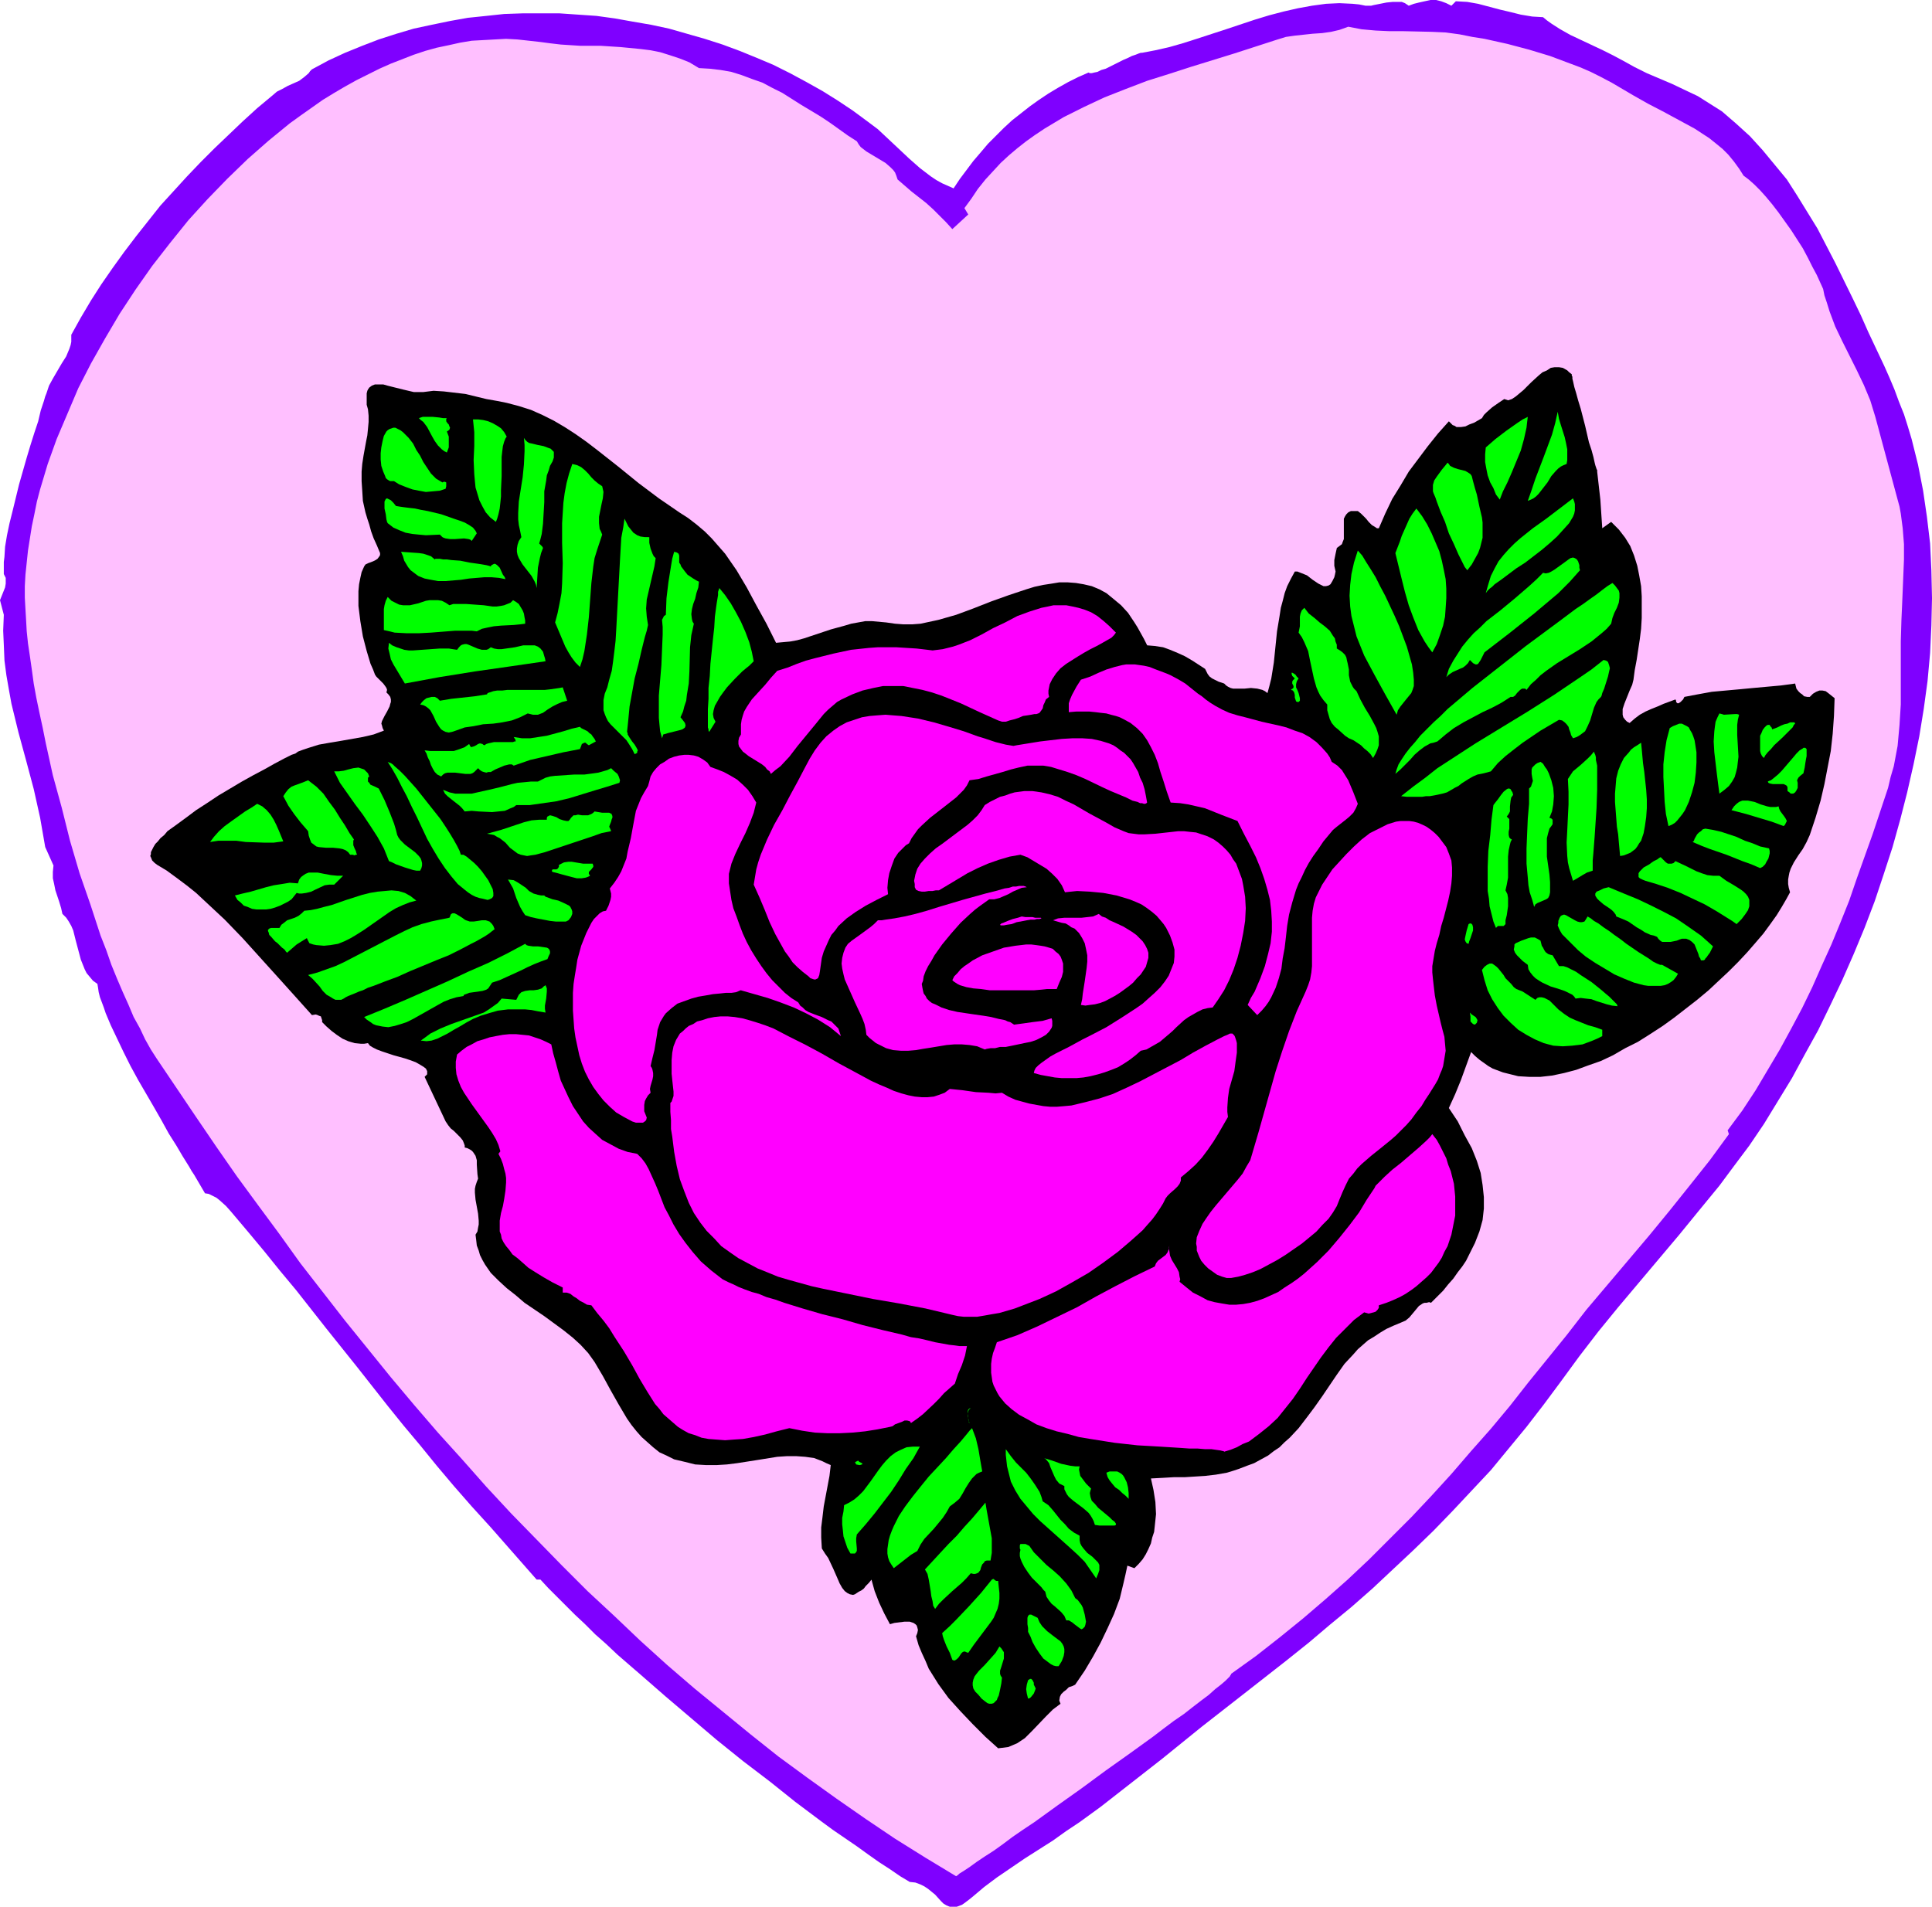 <?xml version="1.0" encoding="UTF-8" standalone="no"?>
<svg
   version="1.0"
   width="129.766mm"
   height="128.089mm"
   id="svg84"
   sodipodi:docname="Heart &amp; Rose 6.wmf"
   xmlns:inkscape="http://www.inkscape.org/namespaces/inkscape"
   xmlns:sodipodi="http://sodipodi.sourceforge.net/DTD/sodipodi-0.dtd"
   xmlns="http://www.w3.org/2000/svg"
   xmlns:svg="http://www.w3.org/2000/svg">
  <sodipodi:namedview
     id="namedview84"
     pagecolor="#ffffff"
     bordercolor="#000000"
     borderopacity="0.25"
     inkscape:showpageshadow="2"
     inkscape:pageopacity="0.0"
     inkscape:pagecheckerboard="0"
     inkscape:deskcolor="#d1d1d1"
     inkscape:document-units="mm" />
  <defs
     id="defs1">
    <pattern
       id="WMFhbasepattern"
       patternUnits="userSpaceOnUse"
       width="6"
       height="6"
       x="0"
       y="0" />
  </defs>
  <path
     style="fill:#7f00ff;fill-opacity:1;fill-rule:evenodd;stroke:none"
     d="m 357.62,1.454 1.293,-0.485 1.293,-0.323 1.454,-0.323 L 363.115,0 h 1.454 l 1.293,0.323 1.293,0.485 0.646,0.323 0.646,0.323 1.131,-1.131 2.909,0.162 2.747,0.485 5.494,1.454 2.747,0.646 2.586,0.646 2.909,0.485 2.747,0.162 0.97,0.808 1.131,0.808 2.262,1.454 2.586,1.454 2.747,1.293 2.747,1.293 2.747,1.293 2.586,1.293 2.424,1.293 2.909,1.616 3.232,1.616 6.464,2.747 3.394,1.616 3.07,1.454 3.07,1.939 3.07,1.939 3.555,3.07 3.555,3.232 3.232,3.555 3.07,3.717 3.07,3.717 2.586,4.04 2.586,4.201 2.586,4.201 2.262,4.363 2.262,4.363 4.363,8.887 2.101,4.363 1.939,4.363 4.04,8.564 1.293,2.909 1.293,3.07 1.131,3.07 1.293,3.232 0.97,3.07 0.97,3.232 1.616,6.463 1.293,6.625 0.97,6.625 0.808,6.787 0.323,6.787 0.162,7.11 -0.162,6.948 -0.323,6.948 -0.646,7.11 -0.97,7.11 -1.131,6.948 -1.454,7.11 -1.616,7.11 -1.778,6.948 -1.939,6.948 -2.262,6.948 -2.262,6.787 -2.586,6.787 -2.747,6.625 -2.909,6.625 -3.07,6.463 -3.07,6.302 -3.394,6.14 -3.232,5.979 -3.555,5.817 -3.555,5.817 -3.717,5.494 -3.878,5.171 -3.717,5.009 -5.171,6.302 -5.01,6.14 -5.171,6.14 -5.171,6.14 -5.171,6.14 -5.01,6.14 -4.848,6.302 -4.848,6.625 -4.202,5.656 -4.363,5.656 -4.525,5.494 -4.525,5.494 -4.848,5.171 -4.848,5.171 -4.848,5.009 -5.171,5.009 -5.171,4.848 -5.171,4.848 -5.333,4.686 -5.494,4.524 -5.333,4.524 -5.656,4.524 -11.15,8.726 -10.342,8.079 -10.181,8.241 -10.342,8.079 -5.171,4.04 -5.333,3.878 -3.394,2.262 -3.394,2.424 -7.11,4.524 -3.555,2.424 -3.555,2.424 -3.232,2.424 -3.07,2.585 -0.808,0.646 -0.646,0.485 -0.646,0.485 -0.485,0.323 -1.293,0.485 h -0.97 -0.808 l -0.808,-0.323 -0.808,-0.485 -0.646,-0.646 -1.454,-1.616 -1.778,-1.454 -0.97,-0.646 -0.97,-0.485 -1.293,-0.485 -1.454,-0.162 -2.424,-1.454 -2.586,-1.777 -2.747,-1.777 -2.747,-1.939 -2.909,-2.101 -3.07,-2.101 -3.07,-2.101 -3.07,-2.262 -6.464,-4.848 -6.464,-5.171 -6.787,-5.171 -6.626,-5.332 -6.464,-5.494 -6.464,-5.494 -6.302,-5.494 -5.979,-5.171 -2.909,-2.747 -2.747,-2.424 -2.586,-2.585 -2.586,-2.424 -2.424,-2.424 -2.262,-2.262 -2.101,-2.101 -1.939,-2.101 h -0.97 l -11.635,-13.25 -4.848,-5.332 -4.525,-5.171 -4.363,-5.171 -4.202,-5.171 -4.202,-5.009 -4.04,-5.009 -7.757,-9.857 -7.757,-9.695 -7.757,-9.857 -4.04,-4.848 -4.04,-5.009 -4.04,-4.848 -4.363,-5.171 -1.293,-1.454 -1.616,-1.454 -0.808,-0.646 -0.97,-0.485 -0.97,-0.485 -0.97,-0.162 -2.747,-4.686 -0.646,-0.97 -0.646,-1.131 -0.808,-1.293 -0.808,-1.293 -1.616,-2.747 -1.939,-3.07 -1.778,-3.232 -1.939,-3.393 -4.04,-6.948 -1.939,-3.555 -1.778,-3.555 -1.616,-3.393 -1.616,-3.393 -1.293,-3.07 -0.485,-1.454 -0.485,-1.293 -0.485,-1.293 -0.323,-1.293 -0.162,-1.131 -0.162,-0.97 -1.131,-0.808 -0.808,-0.97 -0.808,-0.97 -0.485,-0.97 -0.97,-2.424 -1.293,-4.848 -0.646,-2.585 -0.485,-1.131 -0.646,-1.131 -0.646,-0.97 -0.97,-0.97 -0.323,-1.454 -0.485,-1.616 -0.97,-2.909 -0.323,-1.616 -0.323,-1.454 v -1.616 l 0.162,-1.616 -2.101,-4.686 -0.646,-3.717 -0.646,-3.716 -1.616,-7.271 -1.939,-7.271 -1.939,-7.11 -1.778,-7.271 -0.646,-3.555 -0.646,-3.717 -0.485,-3.716 -0.162,-3.878 L 0.808,160.133 0.97,156.093 0,152.377 l 0.323,-0.808 0.646,-1.616 0.323,-0.808 0.162,-0.97 v -0.646 -0.808 l -0.485,-0.97 v -0.97 -2.101 l 0.162,-1.293 0.162,-2.585 0.485,-2.909 0.646,-3.07 0.808,-3.232 1.616,-6.625 1.939,-6.787 0.97,-3.232 0.97,-3.07 0.97,-2.909 0.646,-2.747 0.808,-2.424 0.323,-1.131 0.323,-0.808 0.646,-1.939 0.97,-1.777 1.131,-1.939 1.131,-1.939 1.131,-1.777 0.808,-1.939 0.323,-0.97 0.162,-0.808 v -0.97 -0.808 l 2.424,-4.363 2.586,-4.363 2.586,-4.04 2.909,-4.201 2.909,-4.04 3.07,-4.04 3.07,-3.878 3.07,-3.878 3.394,-3.717 3.394,-3.717 3.394,-3.555 3.555,-3.555 3.555,-3.393 3.555,-3.393 3.717,-3.393 3.878,-3.232 1.131,-0.97 1.293,-0.646 1.454,-0.808 1.454,-0.646 1.454,-0.646 1.293,-0.97 1.131,-0.97 0.323,-0.485 0.485,-0.485 4.202,-2.262 4.202,-1.939 4.363,-1.777 4.202,-1.616 4.525,-1.454 4.363,-1.293 4.525,-0.97 4.686,-0.97 4.525,-0.808 4.686,-0.485 4.525,-0.485 4.686,-0.162 h 4.686 4.686 l 4.686,0.323 4.686,0.323 4.686,0.646 4.525,0.808 4.686,0.808 4.525,0.97 4.525,1.293 4.525,1.293 4.525,1.454 4.363,1.616 4.363,1.777 4.202,1.777 4.202,2.101 4.202,2.262 4.04,2.262 3.878,2.424 3.878,2.585 3.717,2.747 2.586,1.939 2.586,2.424 2.586,2.424 2.747,2.585 2.747,2.424 2.747,2.101 1.454,0.97 1.454,0.808 1.454,0.646 1.454,0.646 1.616,-2.424 3.394,-4.524 1.939,-2.262 1.778,-2.101 2.101,-2.101 1.939,-1.939 2.101,-1.939 4.525,-3.555 2.262,-1.616 2.424,-1.616 2.424,-1.454 2.586,-1.454 2.586,-1.293 2.586,-1.131 0.323,0.162 h 0.485 l 0.646,-0.162 0.808,-0.162 0.97,-0.485 1.131,-0.323 4.525,-2.262 1.131,-0.485 0.97,-0.485 0.97,-0.323 0.808,-0.323 0.485,-0.162 h 0.323 l 3.394,-0.646 3.555,-0.808 3.394,-0.97 3.555,-1.131 7.434,-2.424 7.272,-2.424 3.717,-1.131 3.717,-0.97 3.555,-0.808 3.555,-0.646 3.555,-0.485 3.394,-0.162 3.394,0.162 1.616,0.162 1.616,0.323 h 0.97 0.485 l 0.646,-0.162 1.616,-0.323 1.616,-0.323 1.616,-0.162 h 1.616 0.646 l 0.808,0.323 0.485,0.323 z"
     id="path1" />
  <path
     style="fill:#ffbfff;fill-opacity:1;fill-rule:evenodd;stroke:none"
     d="m 442.622,44.598 0.646,0.485 0.646,0.485 1.454,1.293 1.454,1.454 1.454,1.616 1.616,1.939 1.616,2.101 3.232,4.524 2.909,4.524 1.293,2.424 1.131,2.262 1.131,2.101 0.808,1.777 0.808,1.777 0.323,1.616 0.646,1.939 0.646,2.101 1.454,3.878 1.778,3.717 3.717,7.433 1.778,3.717 1.616,3.878 0.646,2.101 0.646,2.101 5.656,21.006 0.485,1.777 0.323,1.777 0.485,3.717 0.323,4.04 v 3.878 l -0.323,7.918 -0.162,3.878 -0.162,3.555 -0.162,5.494 v 10.665 5.332 l -0.323,5.171 -0.485,5.332 -0.485,2.585 -0.485,2.585 -0.808,2.747 -0.646,2.747 -3.878,11.634 -4.04,11.311 -1.939,5.656 -2.262,5.656 -2.262,5.494 -2.424,5.332 -2.424,5.494 -2.586,5.332 -2.747,5.171 -2.909,5.332 -3.07,5.171 -3.07,5.171 -3.394,5.171 -3.717,5.009 0.323,0.97 -4.848,6.625 -5.01,6.302 -5.171,6.463 -5.171,6.302 -5.333,6.302 -5.333,6.302 -5.333,6.302 -5.01,6.463 -9.696,11.957 -4.686,5.979 -4.848,5.817 -5.01,5.656 -5.01,5.817 -5.01,5.494 -5.171,5.494 -5.333,5.332 -5.333,5.332 -5.494,5.171 -5.656,5.009 -5.656,4.848 -5.979,4.848 -5.979,4.686 -6.302,4.524 v 0.162 l -0.162,0.162 -0.162,0.323 -0.323,0.323 -0.323,0.323 -0.485,0.485 -1.131,0.97 -1.454,1.131 -1.616,1.454 -1.939,1.454 -2.101,1.616 -2.262,1.777 -2.586,1.777 -2.586,1.939 -2.747,2.101 -2.909,2.101 -2.909,2.101 -6.141,4.363 -6.141,4.524 -6.141,4.363 -2.909,2.101 -2.909,2.101 -2.909,1.939 -2.586,1.777 -2.586,1.939 -2.262,1.616 -2.262,1.454 -1.939,1.293 -1.778,1.293 -1.454,0.97 -1.293,0.808 -0.323,0.323 -0.485,0.323 -7.757,-4.686 -7.757,-4.848 -7.434,-5.009 -7.434,-5.171 -7.434,-5.332 -7.272,-5.332 -7.11,-5.656 -7.11,-5.817 -7.11,-5.817 -6.949,-5.979 -6.787,-6.14 -6.626,-6.302 -6.787,-6.302 -6.464,-6.463 -6.464,-6.625 -6.464,-6.625 -6.302,-6.787 -6.141,-6.948 -6.141,-6.787 -5.979,-6.948 -5.979,-7.11 -11.635,-14.381 -11.312,-14.543 -5.333,-7.433 -5.494,-7.433 -5.333,-7.271 -5.171,-7.433 -5.171,-7.595 -10.019,-14.866 -1.454,-2.262 -1.454,-2.585 -1.293,-2.747 -1.616,-2.909 -1.293,-3.07 -1.454,-3.232 -1.454,-3.393 -1.454,-3.555 -1.293,-3.717 -1.454,-3.717 -2.586,-7.918 -2.747,-7.918 -2.424,-8.241 -2.101,-8.403 -2.262,-8.241 -1.778,-8.079 -0.808,-4.04 -0.808,-3.717 -0.808,-3.878 -0.646,-3.555 -0.485,-3.555 -0.485,-3.393 -0.485,-3.232 -0.323,-3.07 -0.162,-2.909 -0.162,-2.747 -0.162,-2.909 v -2.909 l 0.162,-2.909 0.323,-3.07 0.323,-3.07 0.485,-3.07 0.485,-3.07 0.646,-3.07 0.646,-3.232 0.808,-3.07 1.939,-6.463 2.262,-6.302 2.747,-6.463 2.747,-6.463 3.232,-6.302 3.555,-6.302 3.717,-6.302 4.04,-6.14 4.202,-5.979 4.525,-5.817 4.686,-5.817 4.848,-5.332 5.01,-5.171 5.171,-5.009 5.333,-4.686 5.333,-4.363 2.909,-2.101 2.747,-1.939 2.747,-1.939 2.909,-1.777 2.747,-1.616 2.909,-1.616 2.909,-1.454 2.909,-1.454 2.909,-1.293 2.909,-1.131 2.909,-1.131 2.909,-0.97 2.909,-0.808 3.07,-0.646 2.909,-0.646 2.909,-0.485 2.909,-0.162 2.909,-0.162 2.909,-0.162 2.909,0.162 2.909,0.323 2.909,0.323 2.424,0.323 2.747,0.323 5.01,0.323 h 5.171 l 5.01,0.323 5.01,0.485 2.586,0.323 2.424,0.485 2.586,0.808 2.424,0.808 2.424,0.97 2.424,1.454 2.747,0.162 2.747,0.323 2.747,0.485 2.586,0.808 2.586,0.97 2.747,0.97 2.424,1.293 2.586,1.293 4.848,3.07 4.848,2.909 2.424,1.616 2.262,1.616 2.262,1.616 2.262,1.454 0.485,0.808 0.485,0.646 1.454,1.131 1.616,0.97 1.616,0.97 1.616,0.97 1.293,1.131 0.646,0.646 0.485,0.646 0.323,0.808 0.323,0.97 3.555,3.07 3.717,2.909 1.778,1.616 1.616,1.616 1.616,1.616 1.616,1.777 4.04,-3.717 -0.97,-1.616 1.778,-2.424 1.616,-2.424 1.939,-2.424 1.939,-2.101 1.939,-2.101 2.101,-1.939 2.101,-1.777 2.262,-1.777 2.262,-1.616 2.424,-1.616 2.424,-1.454 2.424,-1.454 5.171,-2.585 5.171,-2.424 5.333,-2.101 5.494,-2.101 5.656,-1.777 5.494,-1.777 10.989,-3.393 5.494,-1.777 5.494,-1.777 2.101,-0.646 2.262,-0.323 4.525,-0.485 2.424,-0.162 2.262,-0.323 2.101,-0.485 2.262,-0.808 3.394,0.646 3.555,0.323 3.555,0.162 h 3.555 l 7.11,0.162 3.555,0.162 3.555,0.485 3.232,0.646 3.07,0.485 2.909,0.646 2.909,0.646 5.494,1.454 5.333,1.616 5.171,1.939 2.586,0.97 2.586,1.131 2.586,1.293 2.747,1.454 2.747,1.616 2.747,1.616 3.717,2.101 4.04,2.101 3.878,2.101 3.878,2.101 3.717,2.424 1.616,1.293 1.778,1.454 1.454,1.454 1.454,1.777 1.293,1.777 z"
     id="path2" />
  <path
     style="fill:#000000;fill-opacity:1;fill-rule:evenodd;stroke:none"
     d="m 405.454,119.736 0.808,7.11 0.485,7.271 2.262,-1.616 0.97,0.97 0.97,0.97 1.616,2.101 1.293,2.101 0.97,2.424 0.808,2.585 0.485,2.424 0.485,2.747 0.162,2.585 v 2.747 2.747 l -0.162,2.747 -0.323,2.585 -0.808,5.332 -0.485,2.585 -0.323,2.424 -0.162,0.646 -0.162,0.646 -0.646,1.454 -0.646,1.616 -0.646,1.616 -0.485,1.454 v 0.808 0.646 l 0.162,0.646 0.485,0.646 0.485,0.485 0.646,0.323 1.293,-1.131 1.293,-0.97 1.454,-0.808 1.454,-0.646 1.616,-0.646 1.454,-0.646 3.07,-1.131 0.162,0.323 v 0.323 l 0.323,0.323 h 0.323 l 0.485,-0.323 0.646,-0.646 0.162,-0.323 0.162,-0.323 3.394,-0.646 3.555,-0.646 3.555,-0.323 3.555,-0.323 3.394,-0.323 7.11,-0.646 3.555,-0.485 0.323,1.293 0.485,0.646 0.485,0.485 0.485,0.323 0.485,0.485 0.808,0.162 h 0.646 l 0.808,-0.808 0.808,-0.485 0.808,-0.323 h 0.808 l 0.808,0.162 0.646,0.485 0.808,0.646 0.808,0.646 -0.162,4.524 -0.323,4.524 -0.485,4.363 -0.808,4.201 -0.808,4.201 -0.97,4.201 -1.293,4.363 -1.454,4.363 -0.808,1.777 -0.97,1.777 -1.131,1.616 -1.131,1.777 -0.808,1.616 -0.323,0.97 -0.162,0.808 -0.162,0.97 v 1.131 l 0.162,0.97 0.323,1.131 -0.97,1.777 -1.131,1.939 -1.293,2.101 -1.616,2.262 -1.778,2.424 -1.939,2.262 -2.101,2.424 -2.262,2.424 -2.424,2.424 -2.586,2.424 -2.586,2.424 -2.909,2.424 -2.909,2.262 -2.909,2.262 -2.909,2.101 -3.232,2.101 -3.07,1.939 -3.232,1.616 -3.07,1.777 -3.07,1.454 -3.232,1.131 -3.07,1.131 -3.07,0.808 -3.07,0.646 -2.909,0.323 h -2.909 l -2.747,-0.162 -2.586,-0.646 -1.293,-0.323 -1.293,-0.485 -1.293,-0.485 -1.131,-0.646 -1.131,-0.808 -1.131,-0.808 -1.131,-0.97 -0.97,-0.97 -1.293,3.555 -1.293,3.555 -1.454,3.555 -0.808,1.777 -0.808,1.777 2.262,3.393 1.778,3.555 1.778,3.232 1.293,3.232 0.97,3.07 0.485,3.07 0.323,3.07 v 2.909 l -0.323,2.909 -0.808,2.909 -1.131,2.909 -1.454,2.909 -0.808,1.616 -0.97,1.454 -1.131,1.454 -1.131,1.616 -1.293,1.454 -1.293,1.616 -1.454,1.454 -1.616,1.616 -0.485,-0.162 -0.646,0.162 h -0.485 l -0.485,0.162 -0.97,0.646 -0.808,0.97 -1.616,1.939 -0.97,0.808 -1.131,0.485 -1.939,0.808 -1.778,0.808 -1.616,0.97 -1.454,0.97 -1.616,0.97 -1.293,1.131 -1.293,1.131 -1.131,1.293 -2.262,2.424 -1.939,2.747 -3.717,5.494 -1.939,2.747 -1.939,2.585 -2.101,2.747 -2.262,2.424 -1.293,1.131 -1.293,1.293 -1.454,0.97 -1.454,1.131 -1.778,0.97 -1.778,0.97 -1.778,0.646 -2.101,0.808 -1.454,0.485 -1.616,0.485 -2.747,0.485 -2.747,0.323 -2.586,0.162 -2.586,0.162 h -2.747 l -2.747,0.162 -3.07,0.162 0.646,2.909 0.485,3.07 0.162,3.07 -0.323,3.07 -0.162,1.454 -0.485,1.454 -0.323,1.454 -0.646,1.454 -0.646,1.293 -0.808,1.293 -0.97,1.131 -1.131,1.131 -1.778,-0.646 -0.485,2.262 -0.485,2.101 -0.97,4.04 -1.454,3.878 -1.616,3.555 -1.778,3.717 -1.939,3.555 -2.101,3.555 -2.424,3.555 -0.646,0.323 -0.97,0.323 -0.646,0.646 -0.646,0.485 -0.646,0.646 -0.323,0.646 -0.162,0.97 0.323,0.808 -1.939,1.454 -1.778,1.777 -3.555,3.716 -1.778,1.777 -0.97,0.646 -0.97,0.646 -1.131,0.485 -1.131,0.485 -1.293,0.162 -1.293,0.162 -3.232,-2.909 -3.232,-3.232 -3.07,-3.232 -3.07,-3.393 -2.586,-3.555 -2.424,-3.878 -0.808,-1.939 -0.97,-2.101 -0.808,-1.939 -0.646,-2.262 0.323,-0.808 0.162,-0.808 -0.162,-0.646 -0.162,-0.485 -0.323,-0.323 -0.485,-0.323 -0.485,-0.162 -0.485,-0.162 h -1.293 l -1.293,0.162 -1.293,0.162 -1.131,0.323 -1.454,-2.747 -1.293,-2.747 -1.131,-2.909 -0.808,-2.909 -0.646,0.808 -0.808,0.808 -0.485,0.646 -0.646,0.485 -0.646,0.323 -0.485,0.323 -0.485,0.323 -0.485,0.162 -0.808,-0.162 -0.646,-0.323 -0.646,-0.485 -0.646,-0.808 -0.646,-1.131 -0.485,-1.131 -1.131,-2.585 -1.293,-2.747 -0.808,-1.131 -0.808,-1.293 -0.162,-2.747 v -2.585 l 0.323,-2.585 0.323,-2.747 0.97,-5.171 0.485,-2.585 0.323,-2.747 -1.131,-0.485 -0.97,-0.485 -2.101,-0.808 -2.262,-0.323 -2.262,-0.162 h -2.424 l -2.424,0.162 -5.01,0.808 -5.171,0.808 -2.586,0.323 -2.586,0.162 h -2.747 l -2.747,-0.162 -2.586,-0.646 -2.747,-0.646 -1.939,-0.97 -1.778,-0.808 -1.616,-1.293 -1.454,-1.293 -1.454,-1.293 -1.293,-1.454 -1.293,-1.616 -1.131,-1.616 -2.101,-3.555 -2.101,-3.716 -1.939,-3.555 -2.101,-3.555 -1.616,-2.262 -1.939,-2.101 -1.939,-1.777 -2.424,-1.939 -4.848,-3.555 -5.01,-3.393 -2.262,-1.939 -2.262,-1.777 -2.101,-1.939 -1.939,-1.939 -1.454,-2.101 -0.646,-1.131 -0.646,-1.293 -0.323,-1.131 -0.485,-1.293 -0.162,-1.454 -0.162,-1.293 0.485,-0.808 0.162,-0.97 0.162,-0.808 v -0.97 l -0.162,-1.777 -0.323,-1.777 -0.323,-1.777 -0.162,-1.777 v -0.97 l 0.162,-0.808 0.323,-0.97 0.323,-0.808 -0.162,-1.131 -0.162,-2.424 v -1.131 l -0.323,-1.131 -0.646,-0.97 -0.323,-0.323 -0.485,-0.323 -0.646,-0.323 -0.646,-0.162 v -0.485 l -0.162,-0.485 -0.323,-0.808 -0.646,-0.808 -0.808,-0.808 -0.808,-0.808 -0.808,-0.646 -0.646,-0.808 -0.646,-0.97 -5.333,-11.311 0.323,-0.323 0.323,-0.323 v -0.485 -0.323 l -0.323,-0.646 -0.646,-0.485 -0.808,-0.485 -1.131,-0.646 -1.293,-0.485 -1.454,-0.485 -2.909,-0.808 -2.909,-0.97 -1.293,-0.485 -0.97,-0.485 -0.808,-0.485 -0.485,-0.646 -0.97,0.162 h -0.808 l -1.616,-0.162 -1.616,-0.485 -1.454,-0.646 -1.454,-0.97 -1.293,-0.97 -1.293,-1.131 -1.131,-1.131 v -0.485 l -0.162,-0.485 -0.162,-0.485 -0.485,-0.162 -0.323,-0.162 -0.485,-0.162 -0.97,0.162 -4.202,-4.686 -4.363,-4.848 -9.05,-10.018 -4.525,-4.686 -2.424,-2.262 -2.424,-2.262 -2.424,-2.262 -2.424,-1.939 -2.586,-1.939 -2.424,-1.777 -1.616,-0.97 -0.808,-0.485 -0.646,-0.485 -0.646,-0.646 -0.323,-0.808 -0.162,-0.323 0.162,-0.485 v -0.485 l 0.323,-0.646 0.323,-0.646 0.485,-0.808 0.646,-0.646 0.646,-0.808 0.97,-0.808 0.808,-0.97 2.262,-1.616 2.424,-1.777 2.586,-1.939 2.747,-1.777 2.909,-1.939 5.979,-3.555 2.909,-1.616 2.747,-1.454 2.586,-1.454 2.424,-1.293 0.97,-0.485 0.97,-0.485 0.97,-0.323 0.646,-0.485 1.293,-0.485 1.454,-0.485 2.586,-0.808 2.747,-0.485 2.909,-0.485 2.747,-0.485 2.747,-0.485 2.747,-0.646 2.586,-0.97 -0.323,-0.646 -0.162,-0.646 -0.162,-0.485 0.162,-0.646 0.646,-1.293 0.646,-1.131 0.646,-1.293 0.162,-0.646 0.162,-0.485 v -0.646 l -0.162,-0.646 -0.485,-0.646 -0.485,-0.485 0.162,-0.646 -0.162,-0.485 -0.323,-0.485 -0.485,-0.646 -1.131,-1.131 -0.646,-0.646 -0.323,-0.485 -0.485,-1.293 -0.646,-1.454 -0.485,-1.616 -0.485,-1.616 -0.97,-3.717 -0.646,-3.878 -0.485,-3.878 v -1.939 -1.777 l 0.162,-1.777 0.323,-1.616 0.323,-1.454 0.646,-1.454 0.323,-0.485 0.646,-0.323 1.293,-0.485 0.646,-0.323 0.485,-0.323 0.485,-0.646 0.162,-0.323 v -0.485 l -0.808,-1.939 -0.808,-1.777 -0.646,-1.777 -0.485,-1.777 -0.485,-1.454 -0.485,-1.616 -0.323,-1.454 -0.323,-1.454 -0.162,-2.585 -0.162,-2.424 v -2.424 l 0.162,-1.939 0.323,-2.101 0.323,-1.777 0.323,-1.777 0.323,-1.616 0.162,-1.616 0.162,-1.777 v -1.616 l -0.162,-1.616 -0.323,-1.131 v -0.808 -1.616 -0.485 l 0.162,-0.646 0.162,-0.323 0.323,-0.485 0.646,-0.485 0.808,-0.323 h 0.97 1.131 l 1.131,0.323 1.293,0.323 2.586,0.646 2.747,0.646 h 1.293 1.131 l 2.586,-0.323 2.586,0.162 2.747,0.323 2.747,0.323 5.333,1.293 2.747,0.485 2.424,0.485 3.07,0.808 3.07,0.97 2.909,1.293 2.909,1.454 2.747,1.616 2.747,1.777 2.747,1.939 2.747,2.101 5.333,4.201 5.171,4.201 5.171,3.878 2.586,1.777 2.586,1.777 2.262,1.454 2.101,1.616 2.101,1.777 1.778,1.777 3.394,3.878 1.454,2.101 1.454,2.101 2.586,4.363 2.424,4.524 2.586,4.686 2.424,4.848 1.778,-0.162 1.778,-0.162 1.778,-0.323 1.778,-0.485 3.394,-1.131 3.394,-1.131 3.555,-0.97 1.616,-0.485 1.778,-0.323 1.778,-0.323 h 1.778 l 1.778,0.162 1.778,0.162 2.262,0.323 2.101,0.162 h 2.262 l 2.101,-0.162 2.262,-0.485 2.262,-0.485 4.525,-1.293 4.363,-1.616 4.525,-1.777 4.525,-1.616 4.363,-1.454 2.101,-0.646 2.262,-0.485 2.101,-0.323 1.939,-0.323 h 2.101 l 2.101,0.162 1.939,0.323 2.101,0.485 1.939,0.808 1.778,0.97 1.778,1.454 1.939,1.616 1.778,1.939 1.616,2.424 0.808,1.293 0.808,1.454 0.808,1.454 0.808,1.616 1.939,0.162 2.101,0.323 1.778,0.646 1.939,0.808 1.778,0.808 1.939,1.131 3.232,2.101 0.323,0.646 0.323,0.646 0.485,0.646 0.646,0.485 1.616,0.808 1.454,0.485 0.485,0.485 0.485,0.323 0.646,0.323 0.646,0.162 h 1.454 1.454 l 1.616,-0.162 1.616,0.162 0.646,0.162 0.646,0.162 0.646,0.323 0.646,0.485 0.485,-1.777 0.485,-1.939 0.646,-4.04 0.808,-7.918 0.646,-3.878 0.323,-2.101 0.485,-1.777 0.485,-1.939 0.646,-1.777 0.97,-1.939 0.97,-1.777 h 0.646 l 0.808,0.323 1.616,0.646 1.454,1.131 1.454,0.97 0.646,0.323 0.646,0.323 h 0.646 l 0.646,-0.162 0.485,-0.323 0.485,-0.808 0.485,-0.97 0.162,-0.646 0.162,-0.808 -0.323,-1.454 v -1.454 l 0.323,-1.616 0.323,-1.454 0.646,-0.485 0.646,-0.485 0.162,-0.485 0.323,-0.808 v -1.454 -1.616 -1.454 -0.646 l 0.323,-0.646 0.323,-0.485 0.485,-0.485 0.646,-0.323 h 0.808 0.485 0.485 l 0.808,0.646 0.646,0.646 0.646,0.646 0.646,0.808 0.808,0.808 0.808,0.485 0.485,0.323 h 0.485 l 1.616,-3.717 1.778,-3.717 2.101,-3.393 2.101,-3.555 2.424,-3.232 2.424,-3.232 2.586,-3.232 2.747,-3.07 0.485,0.485 0.485,0.485 0.485,0.162 0.485,0.323 h 1.131 l 1.131,-0.162 0.97,-0.485 1.293,-0.485 1.939,-1.131 0.485,-0.808 0.646,-0.646 1.454,-1.293 1.616,-1.131 1.454,-0.97 0.97,0.323 0.97,-0.323 0.97,-0.646 0.97,-0.808 0.97,-0.808 1.939,-1.939 1.939,-1.777 0.97,-0.808 1.131,-0.485 0.97,-0.646 0.97,-0.162 h 1.131 l 0.97,0.162 1.131,0.646 0.485,0.485 0.646,0.485 v 0.323 l 0.162,0.323 v 0.485 l 0.162,0.646 0.323,1.454 0.485,1.616 0.485,1.777 0.646,2.101 1.131,4.363 0.97,4.201 0.646,1.939 0.485,1.777 0.323,1.454 0.162,0.646 0.162,0.485 0.162,0.485 0.162,0.323 v 0.162 z"
     id="path3" />
  <path
     style="fill:#00ff00;fill-opacity:1;fill-rule:evenodd;stroke:none"
     d="m 397.697,117.797 -0.808,0.323 -0.646,0.323 -0.646,0.485 -0.646,0.646 -1.131,1.293 -0.97,1.616 -1.131,1.454 -1.131,1.454 -0.646,0.646 -0.646,0.485 -0.646,0.323 -0.808,0.323 0.97,-2.747 0.97,-2.909 2.101,-5.494 2.101,-5.656 0.808,-2.909 0.646,-2.909 0.323,1.777 0.485,1.616 0.97,3.07 0.323,1.454 0.323,1.616 v 1.777 0.97 z"
     id="path4" />
  <path
     style="fill:#00ff00;fill-opacity:1;fill-rule:evenodd;stroke:none"
     d="m 113.443,106.163 -0.162,0.162 v 0.162 0.485 l 0.323,0.485 0.323,0.323 0.162,0.485 0.162,0.323 -0.162,0.485 -0.162,0.162 -0.485,0.323 0.485,1.293 v 1.454 1.293 l -0.485,1.293 -0.646,-0.323 -0.646,-0.485 -0.97,-0.97 -0.808,-1.131 -0.646,-1.131 -1.293,-2.424 -0.97,-1.293 -0.646,-0.485 -0.485,-0.485 0.97,-0.323 h 0.808 1.778 l 1.616,0.162 0.97,0.162 z"
     id="path5" />
  <path
     style="fill:#00ff00;fill-opacity:1;fill-rule:evenodd;stroke:none"
     d="m 380.729,126.846 -0.97,-1.293 -0.646,-1.616 -0.808,-1.454 -0.646,-1.777 -0.323,-1.616 -0.323,-1.777 v -1.939 l 0.162,-1.777 2.424,-2.101 2.747,-2.101 2.747,-1.939 1.454,-0.97 1.293,-0.646 -0.162,1.293 -0.162,1.454 -0.646,2.909 -0.808,2.909 -1.131,2.747 -1.131,2.747 -1.131,2.585 -1.131,2.262 z"
     id="path6" />
  <path
     style="fill:#00ff00;fill-opacity:1;fill-rule:evenodd;stroke:none"
     d="m 128.633,110.849 -0.323,0.485 -0.323,0.808 -0.323,1.131 -0.162,1.293 -0.162,1.454 v 1.454 3.393 l -0.162,3.555 v 1.616 l -0.162,1.616 -0.162,1.454 -0.323,1.454 -0.323,1.131 -0.323,0.808 -1.454,-1.131 -1.131,-1.293 -0.808,-1.454 -0.808,-1.616 -0.485,-1.616 -0.485,-1.616 -0.162,-1.616 -0.162,-1.777 -0.162,-3.555 0.162,-3.555 v -3.555 l -0.162,-1.616 -0.162,-1.616 h 1.293 l 1.293,0.162 1.293,0.323 1.131,0.485 1.131,0.646 0.97,0.646 0.808,0.97 z"
     id="path7" />
  <path
     style="fill:#00ff00;fill-opacity:1;fill-rule:evenodd;stroke:none"
     d="m 113.12,124.099 -1.454,0.485 -1.778,0.162 -1.778,0.162 -1.778,-0.323 -1.616,-0.323 -1.778,-0.646 -1.616,-0.646 -1.293,-0.808 h -0.485 -0.485 l -0.323,-0.162 -0.485,-0.323 -0.323,-0.323 -0.162,-0.485 -0.485,-1.131 -0.485,-1.454 -0.162,-1.616 v -1.616 l 0.162,-1.454 0.323,-1.616 0.323,-1.293 0.646,-1.131 0.323,-0.323 0.485,-0.323 0.485,-0.162 0.485,-0.162 h 0.485 l 0.646,0.323 0.646,0.323 0.646,0.485 0.646,0.646 0.808,0.808 1.131,1.454 0.808,1.616 0.97,1.454 0.808,1.616 0.97,1.454 0.97,1.454 1.293,1.293 0.808,0.485 0.808,0.485 0.323,-0.162 h 0.323 l 0.323,0.162 v 0.323 0.646 z"
     id="path8" />
  <path
     style="fill:#00ff00;fill-opacity:1;fill-rule:evenodd;stroke:none"
     d="m 140.269,117.151 -0.646,1.131 -0.323,1.131 -0.485,1.293 -0.162,1.293 -0.485,2.747 v 2.747 l -0.323,5.494 -0.323,2.585 -0.323,1.293 -0.323,1.131 0.485,0.485 0.323,0.323 0.162,0.323 -0.485,1.293 -0.323,1.293 -0.485,2.424 -0.162,2.585 -0.162,2.585 -0.162,-0.808 -0.323,-0.808 -0.808,-1.454 -1.131,-1.454 -1.131,-1.454 -0.97,-1.616 -0.323,-0.808 -0.162,-0.808 v -0.808 l 0.162,-0.97 0.323,-0.97 0.646,-0.97 -0.323,-1.616 -0.323,-1.454 -0.162,-1.454 v -1.616 l 0.162,-2.909 0.485,-3.07 0.485,-3.07 0.323,-3.232 0.162,-3.393 v -1.616 l -0.162,-1.777 0.323,0.485 0.485,0.485 0.485,0.323 0.808,0.162 1.293,0.323 1.616,0.323 1.293,0.485 0.485,0.162 0.485,0.485 0.323,0.323 v 0.646 0.808 z"
     id="path9" />
  <path
     style="fill:#00ff00;fill-opacity:1;fill-rule:evenodd;stroke:none"
     d="m 372.488,144.782 -0.646,-0.808 -0.485,-0.97 -1.131,-2.262 -1.131,-2.585 -1.293,-2.747 -0.97,-2.909 -1.131,-2.585 -0.97,-2.585 -0.323,-0.97 -0.485,-1.131 -0.162,-0.485 v -0.646 -0.97 l 0.323,-1.131 0.646,-0.97 1.293,-1.777 0.808,-0.97 0.646,-0.808 0.323,0.323 0.323,0.485 0.97,0.485 0.97,0.323 1.939,0.485 0.808,0.485 0.485,0.323 0.323,0.485 0.162,0.646 0.162,0.646 0.485,1.777 0.485,1.616 0.646,3.07 0.646,2.747 0.162,1.293 v 1.293 1.293 1.293 l -0.323,1.293 -0.323,1.293 -0.485,1.293 -0.808,1.454 -0.808,1.454 z"
     id="path10" />
  <path
     style="fill:#00ff00;fill-opacity:1;fill-rule:evenodd;stroke:none"
     d="m 152.873,123.453 0.323,1.454 -0.162,1.616 -0.323,1.454 -0.323,1.616 -0.323,1.616 v 1.616 l 0.162,1.454 0.323,0.646 0.323,0.808 -0.646,1.939 -0.646,1.939 -0.646,2.101 -0.323,2.101 -0.485,4.201 -0.646,8.726 -0.485,4.363 -0.323,2.101 -0.323,2.101 -0.485,2.101 -0.646,1.939 -1.131,-1.131 -0.97,-1.293 -0.808,-1.293 -0.808,-1.454 -1.293,-3.07 -1.293,-3.07 0.646,-2.424 0.485,-2.424 0.485,-2.585 0.162,-2.424 0.162,-5.171 -0.162,-5.171 v -5.009 l 0.162,-2.585 0.162,-2.585 0.323,-2.424 0.485,-2.585 0.646,-2.424 0.808,-2.424 1.293,0.323 0.97,0.485 0.97,0.808 0.808,0.808 0.808,0.97 0.808,0.808 0.97,0.808 z"
     id="path11" />
  <path
     style="fill:#00ff00;fill-opacity:1;fill-rule:evenodd;stroke:none"
     d="m 121.038,135.41 -1.293,1.939 -0.323,-0.323 -0.485,-0.162 -1.131,-0.162 -2.262,0.162 h -1.293 l -1.131,-0.162 -0.485,-0.162 -0.323,-0.162 -0.323,-0.323 -0.323,-0.323 -3.555,0.162 -1.778,-0.162 -1.616,-0.162 -1.778,-0.323 -1.616,-0.646 -1.454,-0.646 -1.454,-1.131 -0.162,-0.323 -0.162,-0.646 -0.162,-1.293 -0.323,-1.454 v -1.293 -0.485 l 0.162,-0.323 0.162,-0.323 0.323,-0.162 0.323,0.162 0.646,0.323 0.646,0.646 0.646,0.808 0.97,0.162 1.131,0.162 1.293,0.162 1.454,0.162 1.454,0.323 1.778,0.323 3.394,0.808 3.232,1.131 1.454,0.485 1.293,0.485 1.131,0.646 0.97,0.646 0.646,0.808 z"
     id="path12" />
  <path
     style="fill:#00ff00;fill-opacity:1;fill-rule:evenodd;stroke:none"
     d="m 377.174,150.599 0.646,-2.262 0.646,-2.101 0.97,-1.939 0.97,-1.777 1.293,-1.616 1.293,-1.454 1.454,-1.454 1.454,-1.293 3.232,-2.585 3.394,-2.424 3.394,-2.585 3.394,-2.585 0.323,0.808 0.162,0.646 v 0.808 0.808 l -0.162,0.808 -0.323,0.808 -0.485,0.808 -0.485,0.808 -1.454,1.616 -1.616,1.777 -1.778,1.616 -2.101,1.777 -4.202,3.232 -2.262,1.454 -1.939,1.454 -1.939,1.454 -1.616,1.131 -0.646,0.646 -0.646,0.485 -0.485,0.485 z"
     id="path13" />
  <path
     style="fill:#00ff00;fill-opacity:1;fill-rule:evenodd;stroke:none"
     d="m 363.6,165.627 -0.97,-1.293 -0.97,-1.454 -0.808,-1.454 -0.808,-1.454 -1.293,-3.232 -1.131,-3.07 -0.97,-3.393 -0.808,-3.232 -1.616,-6.625 1.131,-2.909 0.485,-1.454 1.293,-2.909 0.646,-1.454 0.808,-1.293 0.97,-1.293 1.454,1.939 1.293,2.101 1.131,2.262 0.97,2.262 0.97,2.262 0.646,2.424 0.485,2.262 0.485,2.424 0.162,2.424 v 2.424 l -0.162,2.424 -0.162,2.262 -0.485,2.262 -0.808,2.424 -0.808,2.262 z"
     id="path14" />
  <path
     style="fill:#00ff00;fill-opacity:1;fill-rule:evenodd;stroke:none"
     d="m 164.832,136.38 v 1.454 l 0.323,1.454 0.485,1.293 0.323,0.646 0.485,0.485 -0.323,2.101 -0.485,2.101 -0.97,4.201 -0.485,2.101 -0.162,2.262 0.162,2.101 0.323,2.101 -0.323,1.454 -0.485,1.616 -0.808,3.232 -0.808,3.555 -0.97,3.717 -0.646,3.555 -0.646,3.555 -0.323,3.393 -0.162,1.616 -0.162,1.454 0.162,0.323 v 0.323 l 0.485,0.808 0.646,0.97 0.646,0.808 0.485,0.808 0.162,0.323 0.162,0.323 -0.162,0.323 v 0.323 l -0.323,0.162 -0.323,0.162 -0.646,-1.293 -0.808,-1.293 -0.646,-0.97 -0.97,-0.97 -0.808,-0.808 -0.808,-0.808 -1.454,-1.454 -0.646,-0.808 -0.485,-0.97 -0.323,-0.808 -0.323,-0.97 v -1.293 -1.293 l 0.323,-1.616 0.646,-1.616 0.485,-1.939 0.646,-2.262 0.323,-2.262 0.323,-2.585 0.323,-2.747 0.162,-2.747 0.323,-5.979 0.323,-5.979 0.323,-5.979 0.162,-2.747 0.162,-2.747 0.485,-2.585 0.323,-2.262 0.485,0.97 0.485,0.97 0.646,0.808 0.646,0.808 0.97,0.646 0.808,0.323 1.131,0.162 z"
     id="path15" />
  <path
     style="fill:#00ff00;fill-opacity:1;fill-rule:evenodd;stroke:none"
     d="m 354.55,181.463 -2.909,-5.171 -2.747,-5.009 -1.293,-2.424 -1.293,-2.424 -0.97,-2.424 -0.97,-2.424 -0.646,-2.585 -0.646,-2.585 -0.323,-2.424 -0.162,-2.747 0.162,-2.747 0.323,-2.747 0.646,-2.909 0.97,-3.07 1.131,1.293 0.97,1.616 1.131,1.777 1.293,2.101 1.131,2.262 1.293,2.424 2.424,5.171 1.131,2.585 0.97,2.585 0.97,2.585 0.646,2.262 0.646,2.262 0.323,2.101 0.162,1.777 v 0.808 0.808 l -0.323,0.97 -0.323,0.808 -1.454,1.777 -1.293,1.616 -0.646,0.97 z"
     id="path16" />
  <path
     style="fill:#00ff00;fill-opacity:1;fill-rule:evenodd;stroke:none"
     d="m 110.373,142.035 0.162,-0.162 h 1.131 l 0.808,0.162 h 0.97 l 1.131,0.162 2.262,0.162 2.424,0.485 2.262,0.323 0.97,0.162 0.97,0.162 0.646,0.162 0.485,0.162 0.162,-0.323 0.323,-0.162 0.323,-0.162 h 0.323 l 0.485,0.323 0.646,0.646 0.808,1.777 0.485,0.646 0.162,0.485 -1.616,-0.323 -1.939,-0.162 h -1.778 l -1.939,0.162 -1.939,0.162 -2.101,0.323 -3.878,0.323 h -1.939 l -1.778,-0.323 -1.616,-0.323 -1.616,-0.646 -0.646,-0.485 -0.646,-0.485 -0.646,-0.485 -0.646,-0.808 -0.485,-0.808 -0.485,-0.808 -0.323,-1.131 -0.485,-1.131 2.262,0.162 2.262,0.162 1.131,0.162 0.97,0.323 0.97,0.323 z"
     id="path17" />
  <path
     style="fill:#00ff00;fill-opacity:1;fill-rule:evenodd;stroke:none"
     d="m 172.75,143.328 0.162,0.485 0.485,0.646 0.485,0.646 0.646,0.808 1.454,0.97 0.808,0.485 0.646,0.323 -0.162,1.454 -0.485,1.454 -0.323,1.454 -0.485,1.293 -0.323,1.293 -0.162,1.293 0.162,1.293 0.162,0.646 0.323,0.485 -0.323,1.454 -0.323,1.454 -0.323,3.07 -0.162,6.14 -0.162,3.07 -0.485,2.909 -0.162,1.454 -0.485,1.454 -0.323,1.293 -0.646,1.454 0.646,0.808 0.485,0.646 0.162,0.646 -0.162,0.485 -0.162,0.162 -0.485,0.323 -0.485,0.162 -0.646,0.162 -1.293,0.323 -1.293,0.323 -0.485,0.162 -0.646,0.162 -0.162,0.485 -0.162,0.485 -0.485,-1.777 -0.162,-1.616 -0.162,-1.777 v -1.777 -3.878 l 0.323,-3.878 0.323,-3.878 0.162,-3.878 0.162,-3.878 v -1.939 l -0.162,-1.777 0.323,-0.646 0.162,-0.323 0.485,-0.323 0.162,-4.201 0.485,-4.04 0.646,-4.04 0.323,-1.939 0.485,-1.777 0.646,0.162 0.485,0.323 0.162,0.485 v 0.323 0.97 0.485 z"
     id="path18" />
  <path
     style="fill:#00ff00;fill-opacity:1;fill-rule:evenodd;stroke:none"
     d="m 401.091,144.782 -2.586,2.909 -2.909,2.909 -3.07,2.585 -3.07,2.585 -6.302,5.009 -6.302,4.848 -0.323,0.646 -0.323,0.646 -0.323,0.646 -0.323,0.485 -0.323,0.485 -0.323,0.162 h -0.323 l -0.323,-0.162 -0.323,-0.162 -0.323,-0.323 -0.485,-0.485 -0.485,0.808 -0.646,0.646 -0.646,0.485 -0.808,0.323 -1.778,0.808 -0.97,0.646 -0.646,0.646 0.646,-2.101 1.131,-2.101 1.131,-1.777 1.131,-1.777 1.454,-1.777 1.454,-1.616 1.616,-1.454 1.616,-1.616 3.555,-2.747 3.717,-3.07 3.555,-3.07 1.778,-1.616 1.778,-1.777 0.646,0.162 0.808,-0.162 0.646,-0.323 0.808,-0.485 2.909,-2.101 0.646,-0.485 0.485,-0.323 0.646,-0.162 0.485,0.162 0.485,0.323 0.323,0.485 0.162,0.485 0.162,0.485 v 0.646 z"
     id="path19" />
  <path
     style="fill:#00ff00;fill-opacity:1;fill-rule:evenodd;stroke:none"
     d="m 409.009,158.356 -1.131,1.293 -1.293,1.131 -2.586,2.101 -2.909,1.939 -2.909,1.777 -2.909,1.777 -2.747,1.939 -1.454,1.131 -1.131,1.131 -1.293,1.131 -1.131,1.454 -0.323,-0.323 h -0.323 -0.485 l -0.485,0.323 -0.323,0.323 -0.485,0.485 -0.485,0.646 -0.485,0.323 h -0.646 l -2.262,1.454 -2.424,1.293 -2.424,1.131 -2.424,1.293 -2.424,1.293 -2.424,1.454 -2.101,1.616 -1.131,0.97 -0.97,0.808 -0.97,0.323 -0.808,0.162 -1.454,0.808 -1.293,0.97 -1.293,1.131 -1.131,1.293 -1.293,1.293 -1.131,1.131 -1.293,1.131 0.323,-1.131 0.485,-1.293 0.808,-1.293 0.97,-1.454 1.131,-1.454 1.293,-1.454 1.293,-1.616 1.616,-1.616 1.778,-1.777 1.778,-1.616 1.778,-1.777 2.101,-1.777 4.202,-3.555 4.525,-3.555 9.05,-7.11 4.363,-3.232 4.363,-3.232 1.939,-1.454 1.939,-1.454 1.939,-1.293 1.778,-1.293 1.616,-1.131 1.454,-1.131 1.293,-0.97 1.293,-0.808 0.646,0.646 0.485,0.646 0.485,0.646 0.162,0.646 v 0.646 0.485 l -0.162,1.293 -0.485,1.293 -0.646,1.293 -0.485,1.293 z"
     id="path20" />
  <path
     style="fill:#00ff00;fill-opacity:1;fill-rule:evenodd;stroke:none"
     d="m 191.334,167.889 -0.485,0.485 -0.646,0.646 -0.808,0.646 -0.97,0.808 -1.939,1.939 -1.939,2.101 -0.97,1.293 -0.808,1.131 -0.646,1.131 -0.646,1.131 -0.323,1.131 -0.162,0.97 0.162,0.97 0.485,0.97 -1.616,2.585 -0.162,-0.323 v -0.323 l -0.162,-0.485 v -0.646 -4.04 l 0.162,-2.585 v -2.747 l 0.323,-3.07 0.162,-3.07 0.646,-6.302 0.323,-2.909 0.162,-2.747 0.323,-2.424 0.162,-1.131 0.162,-0.97 0.162,-0.97 v -0.808 l 0.162,-0.485 0.162,-0.485 1.454,1.777 1.454,2.101 1.293,2.262 1.293,2.424 1.131,2.585 0.97,2.585 0.646,2.424 z"
     id="path21" />
  <path
     style="fill:#00ff00;fill-opacity:1;fill-rule:evenodd;stroke:none"
     d="m 114.089,153.67 0.97,-0.323 h 0.97 2.262 l 4.525,0.323 2.262,0.323 h 0.97 l 1.131,-0.162 0.808,-0.162 0.808,-0.323 0.808,-0.323 0.646,-0.646 0.808,0.485 0.646,0.485 0.485,0.808 0.485,0.808 0.323,0.808 0.162,0.97 0.162,0.808 v 0.808 l -1.293,0.162 -1.616,0.162 -3.232,0.162 -1.778,0.162 -1.616,0.323 -1.454,0.323 -1.293,0.646 -1.293,-0.162 h -1.454 -2.747 l -6.141,0.485 -3.07,0.162 h -3.07 l -3.07,-0.162 -1.293,-0.323 -1.454,-0.323 v -2.101 -1.131 -0.97 -1.131 l 0.162,-0.97 0.323,-1.131 0.485,-0.97 0.97,0.97 0.97,0.485 0.97,0.485 0.97,0.162 h 0.97 0.808 l 2.101,-0.485 1.939,-0.646 0.97,-0.162 h 0.97 1.131 l 0.97,0.162 0.97,0.485 z"
     id="path22" />
  <path
     style="fill:#00ff00;fill-opacity:1;fill-rule:evenodd;stroke:none"
     d="m 339.36,164.657 0.808,0.485 0.646,0.485 0.646,0.646 0.323,0.646 0.162,0.808 0.162,0.646 0.323,1.616 v 1.454 l 0.323,1.616 0.323,0.646 0.323,0.646 0.323,0.485 0.646,0.646 0.97,2.101 1.131,2.101 1.293,2.101 1.131,2.101 0.485,0.97 0.323,0.97 0.323,1.131 v 1.131 1.131 l -0.323,0.97 -0.485,1.131 -0.646,1.131 -0.646,-0.97 -0.808,-0.808 -0.808,-0.646 -0.808,-0.808 -1.939,-1.293 -1.131,-0.485 -0.97,-0.646 -1.778,-1.616 -0.808,-0.646 -0.808,-0.97 -0.485,-0.97 -0.323,-1.131 -0.323,-1.131 v -1.454 l -0.97,-1.131 -0.808,-1.131 -0.485,-0.97 -0.485,-1.131 -0.646,-2.262 -0.97,-4.524 -0.485,-2.424 -0.485,-1.131 -0.485,-1.131 -0.646,-1.293 -0.808,-1.131 0.162,-0.808 0.162,-0.808 v -2.424 l 0.162,-0.808 0.323,-0.808 0.646,-0.646 1.131,1.454 1.454,1.131 1.293,1.131 1.293,0.97 1.293,1.131 0.808,1.293 0.485,0.646 0.162,0.808 0.323,0.808 z"
     id="path23" />
  <path
     style="fill:#ff00ff;fill-opacity:1;fill-rule:evenodd;stroke:none"
     d="m 283.284,160.618 -0.485,0.646 -0.646,0.646 -1.131,0.646 -1.131,0.646 -1.454,0.808 -1.616,0.808 -1.454,0.808 -1.616,0.97 -3.07,1.939 -1.454,1.131 -1.131,1.293 -0.97,1.454 -0.646,1.293 -0.162,0.808 -0.162,0.808 v 0.808 l 0.162,0.808 -0.808,0.646 -0.323,0.808 -0.323,0.646 -0.162,0.808 -0.323,0.485 -0.485,0.646 -0.323,0.162 -0.485,0.162 h -0.485 l -0.808,0.162 -0.97,0.162 -1.131,0.162 -1.131,0.485 -0.97,0.323 -1.293,0.323 -0.97,0.323 h -0.97 l -0.97,-0.323 -4.686,-2.101 -4.848,-2.262 -4.848,-1.939 -2.424,-0.808 -2.424,-0.646 -2.424,-0.485 -2.424,-0.485 h -2.586 -2.586 l -2.424,0.485 -2.747,0.646 -2.586,0.97 -2.747,1.293 -1.131,0.646 -1.131,0.97 -1.131,0.97 -1.131,1.131 -2.101,2.585 -2.262,2.747 -2.262,2.747 -2.101,2.747 -2.262,2.424 -1.293,0.97 -1.131,0.97 -0.323,-0.646 -0.646,-0.485 -0.485,-0.646 -0.808,-0.646 -3.394,-2.101 -0.808,-0.646 -0.646,-0.485 -0.485,-0.646 -0.485,-0.646 -0.162,-0.646 v -0.808 l 0.162,-0.808 0.485,-0.808 v -1.293 -1.293 l 0.162,-1.131 0.323,-1.131 0.323,-0.97 0.646,-1.131 1.293,-1.939 1.616,-1.777 1.778,-1.939 1.454,-1.777 1.616,-1.777 2.586,-0.808 2.424,-0.97 2.262,-0.808 2.424,-0.646 4.525,-1.131 4.525,-0.97 4.525,-0.485 2.262,-0.162 h 2.424 2.262 l 2.586,0.162 2.586,0.162 2.747,0.323 1.293,0.162 1.293,-0.162 1.293,-0.162 1.293,-0.323 1.293,-0.323 1.454,-0.485 2.909,-1.131 2.909,-1.454 2.909,-1.616 3.07,-1.454 3.07,-1.616 3.07,-1.131 3.07,-0.97 1.616,-0.323 1.454,-0.323 h 1.616 1.616 l 1.616,0.323 1.454,0.323 1.616,0.485 1.616,0.646 1.616,0.97 1.616,1.293 1.454,1.293 z"
     id="path24" />
  <path
     style="fill:#00ff00;fill-opacity:1;fill-rule:evenodd;stroke:none"
     d="m 116.029,164.981 0.485,-0.646 0.485,-0.485 0.323,-0.162 0.646,-0.162 h 0.485 l 0.485,0.162 1.131,0.485 1.131,0.485 1.131,0.323 h 0.485 0.646 l 0.485,-0.162 0.646,-0.485 0.808,0.323 0.97,0.162 h 0.97 l 1.131,-0.162 1.131,-0.162 1.131,-0.162 2.101,-0.485 h 0.97 0.97 0.97 l 0.808,0.323 0.646,0.485 0.646,0.808 0.323,1.131 0.162,0.485 0.162,0.808 -8.888,1.293 -9.05,1.293 -9.05,1.454 -4.363,0.808 -4.363,0.808 -1.454,-2.424 -1.454,-2.424 -0.646,-1.293 -0.323,-1.454 -0.323,-1.293 0.162,-1.454 0.808,0.646 1.131,0.485 0.97,0.323 0.97,0.323 1.131,0.162 h 1.131 l 2.262,-0.162 4.525,-0.323 h 2.262 l 0.97,0.162 z"
     id="path25" />
  <path
     style="fill:#00ff00;fill-opacity:1;fill-rule:evenodd;stroke:none"
     d="m 406.424,176.938 -0.646,0.646 -0.485,0.646 -0.646,1.454 -0.485,1.616 -0.485,1.616 -0.646,1.454 -0.323,0.646 -0.323,0.646 -0.646,0.485 -0.646,0.485 -0.808,0.485 -0.97,0.323 -0.485,-0.808 -0.162,-0.646 -0.323,-0.808 -0.162,-0.646 -0.485,-0.646 -0.485,-0.485 -0.646,-0.485 -0.808,-0.162 -4.686,2.747 -4.525,3.07 -2.101,1.616 -2.262,1.777 -1.939,1.777 -1.778,2.101 -1.778,0.485 -1.616,0.323 -1.131,0.485 -1.131,0.646 -1.778,1.131 -0.808,0.646 -0.97,0.485 -0.808,0.485 -1.131,0.646 -1.131,0.323 -1.454,0.323 -1.778,0.323 h -0.97 l -0.97,0.162 h -1.131 -1.293 -1.454 l -1.454,-0.162 3.07,-2.424 3.07,-2.262 3.07,-2.424 3.232,-2.101 6.464,-4.201 6.626,-4.04 6.626,-4.04 6.626,-4.201 6.464,-4.363 3.07,-2.101 3.07,-2.424 0.646,0.162 0.485,0.323 0.162,0.485 0.162,0.485 0.162,0.646 -0.162,0.646 -0.323,1.454 -0.97,3.07 -0.485,1.131 -0.162,0.646 z"
     id="path26" />
  <path
     style="fill:#ff00ff;fill-opacity:1;fill-rule:evenodd;stroke:none"
     d="m 338.067,193.42 1.454,0.97 1.131,1.131 0.808,1.293 0.808,1.293 1.293,3.07 1.131,2.909 -0.485,1.131 -0.646,1.131 -0.97,0.97 -0.97,0.808 -2.262,1.777 -0.97,0.808 -0.808,0.97 -1.616,1.939 -1.293,1.939 -1.293,1.777 -1.131,1.777 -0.97,1.777 -0.808,1.777 -0.808,1.616 -0.646,1.616 -0.97,3.232 -0.808,3.07 -0.485,2.909 -0.323,2.909 -0.323,2.747 -0.485,2.585 -0.323,2.585 -0.646,2.424 -0.808,2.424 -1.131,2.424 -0.646,1.131 -0.808,1.131 -0.97,1.131 -1.131,1.131 -2.424,-2.585 0.808,-1.777 0.97,-1.616 1.454,-3.393 1.131,-3.07 0.808,-3.07 0.646,-2.747 0.323,-2.909 v -2.585 l -0.162,-2.747 -0.323,-2.747 -0.646,-2.585 -0.808,-2.747 -0.97,-2.747 -1.131,-2.747 -1.454,-2.909 -1.616,-3.07 -1.616,-3.232 -4.202,-1.616 -4.04,-1.616 -2.101,-0.485 -2.101,-0.485 -2.101,-0.323 -2.424,-0.162 -0.97,-2.747 -0.808,-2.585 -0.808,-2.424 -0.646,-2.262 -0.808,-2.101 -0.97,-1.939 -0.97,-1.777 -1.131,-1.616 -1.454,-1.454 -1.616,-1.293 -1.778,-0.97 -0.97,-0.485 -0.97,-0.323 -1.293,-0.323 -1.131,-0.323 -1.454,-0.162 -1.293,-0.162 -1.616,-0.162 h -1.616 -1.616 l -1.939,0.162 v -1.131 -1.131 l 0.323,-0.97 0.485,-1.131 1.131,-2.101 1.131,-1.777 2.424,-0.808 2.101,-0.97 1.939,-0.808 2.101,-0.646 1.939,-0.485 0.97,-0.162 h 1.131 1.131 l 1.131,0.162 1.131,0.162 1.454,0.323 1.616,0.646 1.293,0.485 1.293,0.485 1.131,0.485 2.101,1.131 1.616,0.97 1.616,1.293 1.616,1.293 0.97,0.646 0.97,0.808 1.131,0.808 1.293,0.808 1.778,0.97 1.778,0.808 2.101,0.646 1.939,0.485 4.202,1.131 4.363,0.97 1.939,0.485 2.101,0.808 1.939,0.646 1.778,0.97 1.778,1.293 1.454,1.454 1.293,1.454 0.646,0.97 z"
     id="path27" />
  <path
     style="fill:#00ff00;fill-opacity:1;fill-rule:evenodd;stroke:none"
     d="m 329.987,177.908 -0.323,0.323 h -0.323 l -0.323,-0.162 -0.162,-0.485 -0.162,-0.485 v -0.646 l -0.162,-0.646 -0.323,-0.485 -0.485,-0.162 0.323,-0.323 h 0.162 l 0.162,-0.323 v -0.323 l -0.162,-0.323 -0.162,-0.323 v -0.485 l 0.162,-0.323 0.162,-0.162 0.323,-0.323 -0.323,-0.323 -0.323,-0.323 -0.162,-0.485 v -0.323 h 0.162 l 0.323,0.162 0.485,0.323 0.323,0.485 0.485,0.485 -0.323,0.485 -0.162,0.323 -0.162,0.646 v 0.808 l 0.323,0.646 0.323,0.808 0.162,0.646 0.162,0.646 z"
     id="path28" />
  <path
     style="fill:#00ff00;fill-opacity:1;fill-rule:evenodd;stroke:none"
     d="m 143.985,177.908 -0.646,0.162 -0.646,0.162 -1.131,0.485 -1.293,0.646 -1.293,0.808 -1.131,0.808 -1.293,0.485 h -0.646 -0.646 l -0.646,-0.162 -0.646,-0.162 -0.97,0.485 -0.97,0.485 -2.101,0.808 -2.424,0.485 -2.262,0.323 -2.586,0.162 -2.424,0.485 -2.262,0.323 -2.262,0.808 -0.97,0.323 -0.808,0.162 -0.808,-0.162 -0.646,-0.323 -0.485,-0.323 -0.485,-0.646 -0.808,-1.293 -0.646,-1.454 -0.808,-1.454 -0.485,-0.485 -0.646,-0.485 -0.646,-0.323 -0.808,-0.162 0.485,-0.646 0.485,-0.485 0.646,-0.485 0.646,-0.162 0.646,-0.162 h 0.808 l 0.646,0.323 0.646,0.646 2.909,-0.485 5.979,-0.646 3.07,-0.485 0.162,-0.323 0.485,-0.162 0.97,-0.323 0.97,-0.162 h 1.293 l 1.293,-0.162 h 3.232 3.232 3.07 l 1.454,-0.162 1.131,-0.162 1.131,-0.162 0.808,-0.162 z"
     id="path29" />
  <path
     style="fill:#ff00ff;fill-opacity:1;fill-rule:evenodd;stroke:none"
     d="m 291.203,203.762 -0.162,0.162 -0.323,0.162 h -0.323 l -0.485,-0.162 h -0.485 l -0.646,-0.323 -1.293,-0.323 -1.616,-0.808 -1.939,-0.808 -1.939,-0.808 -2.101,-0.97 -4.363,-2.101 -2.262,-0.97 -2.262,-0.808 -2.101,-0.646 -2.101,-0.646 -1.939,-0.323 h -1.778 -2.262 l -2.262,0.485 -1.939,0.485 -2.101,0.646 -4.04,1.131 -2.101,0.646 -2.262,0.323 -0.646,1.293 -0.808,1.131 -0.97,0.97 -0.97,0.97 -2.262,1.777 -4.363,3.393 -2.101,1.939 -0.97,0.97 -0.808,1.131 -0.808,1.131 -0.646,1.293 -0.808,0.485 -0.646,0.646 -0.646,0.646 -0.646,0.646 -0.97,1.454 -0.646,1.777 -0.646,1.939 -0.323,1.777 -0.162,1.939 0.162,1.616 -2.909,1.454 -2.747,1.454 -2.586,1.616 -2.262,1.616 -2.101,1.939 -0.808,1.131 -0.97,1.131 -0.646,1.293 -0.646,1.454 -0.646,1.454 -0.485,1.616 -0.162,1.131 -0.323,2.262 -0.162,0.97 -0.323,0.808 -0.646,0.323 h -0.323 l -0.485,-0.162 -0.485,-0.162 -0.485,-0.485 -1.454,-1.131 -1.293,-1.131 -1.293,-1.293 -0.97,-1.454 -0.97,-1.293 -0.808,-1.454 -1.616,-2.909 -1.454,-3.07 -1.293,-3.232 -1.293,-3.07 -1.454,-3.232 0.323,-1.939 0.323,-1.939 0.485,-1.777 0.646,-1.939 1.616,-3.878 1.778,-3.717 2.101,-3.717 1.939,-3.717 1.939,-3.555 1.778,-3.393 1.293,-2.424 1.293,-2.101 1.454,-1.939 1.454,-1.616 1.778,-1.454 1.616,-1.131 1.778,-0.97 1.939,-0.646 1.939,-0.646 1.939,-0.323 1.939,-0.162 2.101,-0.162 1.939,0.162 2.101,0.162 4.202,0.646 4.04,0.97 3.878,1.131 3.717,1.131 3.555,1.293 1.616,0.485 1.454,0.485 1.454,0.485 1.293,0.323 1.293,0.323 0.97,0.162 0.97,0.162 0.808,-0.162 5.979,-0.97 2.747,-0.323 2.747,-0.323 2.747,-0.162 h 2.424 l 2.424,0.162 2.262,0.485 2.101,0.646 1.131,0.485 0.97,0.646 0.808,0.646 0.97,0.646 0.808,0.808 0.808,0.808 0.646,0.97 0.646,1.131 0.646,1.131 0.485,1.454 0.646,1.293 0.485,1.616 0.323,1.616 z"
     id="path30" />
  <path
     style="fill:#00ff00;fill-opacity:1;fill-rule:evenodd;stroke:none"
     d="m 441.491,181.463 -0.323,1.293 -0.162,1.293 v 2.585 l 0.162,2.747 0.162,2.747 -0.162,1.293 -0.162,1.454 -0.323,1.293 -0.323,1.131 -0.646,1.131 -0.808,1.131 -1.131,0.97 -1.293,0.97 -0.323,-2.424 -0.323,-2.585 -0.646,-5.494 -0.162,-2.747 0.162,-2.585 0.162,-1.293 0.162,-1.131 0.485,-1.131 0.485,-0.97 0.646,0.162 0.485,0.162 2.747,-0.162 h 0.646 z"
     id="path31" />
  <path
     style="fill:#00ff00;fill-opacity:1;fill-rule:evenodd;stroke:none"
     d="m 423.553,209.74 -0.646,-3.07 -0.323,-3.07 -0.162,-3.232 -0.162,-3.07 v -3.232 l 0.323,-3.07 0.485,-3.07 0.808,-3.07 0.808,-0.485 0.808,-0.323 0.808,-0.323 h 0.646 l 0.646,0.323 0.646,0.323 0.485,0.323 0.323,0.646 0.485,0.808 0.323,0.808 0.323,0.97 0.162,0.97 0.323,2.101 v 2.585 l -0.162,2.585 -0.323,2.585 -0.646,2.424 -0.808,2.424 -0.97,2.101 -0.646,0.97 -0.646,0.808 -0.646,0.808 -0.646,0.646 -0.808,0.485 z"
     id="path32" />
  <path
     style="fill:#00ff00;fill-opacity:1;fill-rule:evenodd;stroke:none"
     d="m 446.823,187.441 v -0.646 l 0.323,-0.646 0.323,-0.808 0.485,-0.646 0.485,-0.485 0.323,-0.162 h 0.162 0.323 l 0.162,0.323 0.323,0.323 0.162,0.485 1.293,-0.485 0.97,-0.485 0.808,-0.323 0.808,-0.162 0.646,-0.323 h 0.485 0.323 0.162 0.162 l 0.162,0.323 -0.162,0.162 -0.162,0.162 -0.323,0.646 -0.808,0.808 -0.808,0.808 -0.97,0.97 -2.101,1.939 -0.808,0.97 -0.808,0.808 -0.646,0.808 -0.323,0.646 -0.485,-0.485 -0.323,-0.646 -0.162,-0.646 v -0.646 -0.646 -0.808 z"
     id="path33" />
  <path
     style="fill:#00ff00;fill-opacity:1;fill-rule:evenodd;stroke:none"
     d="m 151.257,188.249 -1.778,0.97 -0.485,-0.323 -0.323,-0.323 h -0.323 l -0.323,0.162 -0.323,0.162 -0.162,0.485 -0.323,0.808 -4.202,0.808 -4.202,0.97 -4.202,0.97 -4.202,1.454 -0.485,-0.323 h -0.646 l -1.293,0.323 -1.131,0.485 -1.131,0.485 -1.131,0.646 h -0.646 l -0.485,0.162 -0.646,-0.162 -0.485,-0.162 -0.485,-0.323 -0.485,-0.485 -0.485,0.485 -0.485,0.485 -0.485,0.323 -0.485,0.162 h -1.293 l -1.293,-0.162 -1.293,-0.162 h -1.293 -0.646 l -0.646,0.162 -0.485,0.323 -0.485,0.485 -0.97,-0.485 -0.646,-0.646 -0.485,-0.808 -0.485,-0.97 -0.323,-0.97 -0.485,-0.97 -0.323,-0.97 -0.485,-0.808 1.454,0.162 h 1.454 3.07 1.454 l 1.454,-0.485 1.293,-0.485 1.131,-0.808 0.162,0.323 0.162,0.323 0.323,0.162 0.323,-0.162 h 0.162 l 0.646,-0.323 0.485,-0.323 0.485,-0.162 0.646,0.162 0.162,0.162 0.323,0.162 0.485,-0.323 0.485,-0.162 1.454,-0.323 h 1.454 1.616 1.778 l 0.323,-0.162 h 0.323 v -0.323 l -0.162,-0.323 -0.323,-0.485 2.101,0.323 h 2.101 l 2.101,-0.323 2.101,-0.323 4.202,-1.131 2.101,-0.646 2.101,-0.485 0.323,0.323 0.323,0.162 0.646,0.323 0.646,0.323 0.485,0.485 0.485,0.323 0.323,0.485 0.485,0.646 z"
     id="path34" />
  <path
     style="fill:#00ff00;fill-opacity:1;fill-rule:evenodd;stroke:none"
     d="m 411.272,217.335 -0.162,-1.777 -0.162,-1.777 -0.162,-1.939 -0.323,-1.939 -0.323,-4.201 -0.162,-2.101 v -2.101 l 0.162,-1.939 0.162,-1.939 0.485,-1.939 0.646,-1.616 0.808,-1.616 1.293,-1.454 0.485,-0.646 0.808,-0.646 0.808,-0.485 0.97,-0.646 0.162,1.616 0.162,1.777 0.162,1.777 0.323,2.262 0.485,4.524 0.162,2.424 v 2.262 l -0.162,2.262 -0.323,2.262 -0.323,1.777 -0.646,1.939 -0.485,0.646 -0.485,0.808 -0.485,0.646 -0.646,0.485 -0.646,0.485 -0.808,0.323 -0.808,0.323 z"
     id="path35" />
  <path
     style="fill:#00ff00;fill-opacity:1;fill-rule:evenodd;stroke:none"
     d="m 456.196,198.106 0.162,0.646 v 0.646 0.646 l -0.323,0.646 -0.323,0.485 -0.485,0.323 h -0.323 -0.323 l -0.323,-0.323 -0.485,-0.323 v -0.485 -0.485 l -0.162,-0.323 -0.162,-0.162 -0.646,-0.323 h -0.808 -0.97 -0.97 l -0.808,-0.162 -0.323,-0.162 -0.162,-0.323 0.323,-0.162 0.485,-0.162 0.808,-0.646 0.97,-0.808 0.97,-0.97 1.939,-2.262 0.97,-1.131 0.808,-0.97 0.808,-0.808 0.808,-0.485 0.162,-0.162 h 0.485 l 0.162,0.162 0.162,0.162 v 0.485 0.485 0.808 l -0.162,0.808 -0.162,0.97 -0.162,1.131 -0.323,1.454 -0.808,0.646 -0.485,0.485 z"
     id="path36" />
  <path
     style="fill:#00ff00;fill-opacity:1;fill-rule:evenodd;stroke:none"
     d="m 404.323,221.051 -1.454,0.485 -1.131,0.646 -2.424,1.454 -0.485,-1.616 -0.485,-1.616 -0.323,-1.454 -0.162,-1.616 -0.162,-3.393 0.162,-3.07 0.162,-3.393 0.162,-3.232 v -3.232 l -0.162,-3.232 0.646,-0.97 0.646,-0.97 1.939,-1.616 1.778,-1.616 0.808,-0.808 0.808,-0.97 0.162,0.485 0.162,0.323 0.162,0.646 v 0.646 l 0.323,1.454 v 1.939 4.201 l -0.162,4.686 -0.323,4.848 -0.162,2.424 -0.162,2.101 -0.162,2.101 -0.162,1.777 v 1.454 z"
     id="path37" />
  <path
     style="fill:#ff00ff;fill-opacity:1;fill-rule:evenodd;stroke:none"
     d="m 180.345,194.713 1.778,0.646 1.616,0.646 1.778,0.97 1.616,0.97 1.454,1.293 1.293,1.293 1.131,1.616 0.97,1.616 -0.323,1.293 -0.323,1.293 -0.97,2.585 -1.131,2.585 -1.293,2.585 -1.293,2.747 -0.97,2.424 -0.323,1.293 -0.323,1.293 v 1.131 1.293 l 0.323,2.101 0.323,2.101 0.485,2.101 0.808,2.101 0.808,2.262 0.808,2.101 0.97,2.101 1.131,2.101 1.293,2.101 1.293,1.939 1.293,1.777 1.454,1.777 1.616,1.616 1.616,1.616 1.616,1.293 1.778,1.131 0.485,0.808 0.646,0.485 0.646,0.646 0.808,0.485 1.616,0.646 1.778,0.646 1.616,0.808 0.808,0.323 0.646,0.646 0.485,0.485 0.646,0.646 0.323,0.97 0.323,0.97 -2.747,-2.262 -3.07,-1.939 -3.07,-1.616 -3.07,-1.454 -3.394,-1.293 -3.232,-1.131 -6.787,-1.939 h -0.162 l -0.323,0.162 -0.808,0.323 -1.131,0.162 h -1.454 l -1.454,0.162 -1.778,0.162 -1.778,0.323 -1.939,0.323 -1.778,0.485 -1.778,0.646 -1.778,0.646 -1.454,1.131 -1.454,1.293 -0.485,0.646 -0.485,0.808 -0.485,0.808 -0.323,0.97 -0.323,0.97 -0.162,1.293 -0.646,3.878 -0.485,1.939 -0.485,2.101 0.323,0.485 0.162,0.485 0.162,0.808 v 0.808 l -0.162,0.808 -0.485,1.616 -0.162,0.808 0.162,0.97 -0.646,0.646 -0.485,0.808 -0.323,0.646 -0.162,0.97 v 0.808 0.808 l 0.323,0.808 0.323,0.808 -0.162,0.646 -0.323,0.323 -0.485,0.323 h -0.646 -1.131 l -0.485,-0.162 -0.485,-0.162 -2.101,-1.131 -1.939,-1.131 -1.616,-1.454 -1.616,-1.616 -1.293,-1.616 -1.293,-1.777 -1.131,-1.939 -0.97,-1.939 -0.808,-2.101 -0.646,-2.101 -0.485,-2.262 -0.485,-2.262 -0.323,-2.262 -0.162,-2.262 -0.162,-2.262 v -2.262 -2.262 l 0.162,-2.262 0.323,-2.101 0.323,-1.939 0.323,-2.101 0.485,-1.777 0.485,-1.777 0.646,-1.616 0.646,-1.616 0.646,-1.293 0.646,-1.293 0.646,-0.97 0.808,-0.808 0.646,-0.646 0.808,-0.485 0.808,-0.162 0.646,-1.293 0.485,-1.454 0.162,-0.808 v -0.808 l -0.162,-0.646 -0.162,-0.646 1.131,-1.454 0.97,-1.454 0.808,-1.454 0.646,-1.616 0.646,-1.616 0.323,-1.777 0.808,-3.393 0.646,-3.555 0.646,-3.393 0.646,-1.616 0.646,-1.616 0.808,-1.454 0.97,-1.616 0.323,-1.131 0.323,-1.293 0.646,-1.131 0.808,-0.97 0.97,-0.97 1.131,-0.646 1.131,-0.808 1.293,-0.485 1.293,-0.323 1.293,-0.162 h 1.131 l 1.293,0.162 1.131,0.323 1.131,0.646 1.131,0.808 z"
     id="path38" />
  <path
     style="fill:#00ff00;fill-opacity:1;fill-rule:evenodd;stroke:none"
     d="m 116.998,217.012 h 0.646 l 0.808,0.485 0.97,0.808 0.97,0.808 0.97,0.97 0.97,1.131 0.808,1.131 0.808,1.131 0.646,1.293 0.485,0.97 0.162,0.97 v 0.808 l -0.323,0.485 -0.323,0.162 -0.323,0.162 -0.485,0.162 -0.646,-0.162 -0.646,-0.162 -0.808,-0.162 -0.97,-0.323 -0.97,-0.485 -0.97,-0.646 -0.808,-0.646 -1.778,-1.454 -1.616,-1.939 -1.616,-2.101 -1.616,-2.424 -1.454,-2.424 -1.454,-2.585 -2.586,-5.494 -1.293,-2.585 -1.293,-2.747 -1.293,-2.424 -1.131,-2.262 -1.293,-2.262 -1.131,-1.777 0.323,0.162 0.485,0.162 0.485,0.323 0.485,0.485 1.293,1.131 1.293,1.293 1.454,1.616 1.454,1.616 3.07,3.878 3.07,3.878 1.293,1.939 1.131,1.777 0.97,1.616 0.808,1.454 0.646,1.293 0.162,0.485 z"
     id="path39" />
  <path
     style="fill:#00ff00;fill-opacity:1;fill-rule:evenodd;stroke:none"
     d="m 393.334,207.64 0.485,0.162 0.323,0.323 v 0.323 0.485 0.323 l -0.323,0.485 -0.485,0.646 -0.323,1.131 -0.323,1.293 v 2.424 2.262 l 0.323,2.262 0.162,1.131 0.162,1.131 0.162,1.939 v 1.939 0.646 l -0.162,0.808 -0.323,0.646 -0.485,0.323 -1.131,0.485 -1.131,0.485 -0.485,0.323 -0.323,0.646 -0.485,-1.777 -0.646,-1.939 -0.323,-1.777 -0.162,-1.939 -0.323,-3.555 v -3.878 l 0.162,-3.878 0.162,-3.717 0.323,-3.717 v -3.878 l 0.485,-0.485 0.162,-0.485 0.162,-0.485 0.162,-0.485 -0.162,-0.808 -0.162,-0.97 v -0.808 -0.323 l 0.162,-0.485 0.323,-0.323 0.485,-0.485 0.485,-0.323 0.808,-0.323 0.646,0.485 0.485,0.808 0.485,0.646 0.485,0.97 0.646,1.777 0.485,1.939 0.162,2.101 -0.162,2.101 -0.323,1.777 -0.323,0.808 z"
     id="path40" />
  <path
     style="fill:#00ff00;fill-opacity:1;fill-rule:evenodd;stroke:none"
     d="m 96.152,200.207 1.454,2.909 1.293,3.07 1.131,2.909 0.485,1.616 0.323,1.293 0.323,0.646 0.485,0.646 1.131,1.131 1.293,0.97 1.293,0.97 0.97,0.97 0.485,0.646 0.162,0.485 0.162,0.646 v 0.646 l -0.162,0.646 -0.323,0.646 h -0.97 l -0.808,-0.162 -2.101,-0.646 -2.262,-0.808 -0.97,-0.485 -0.808,-0.323 -0.646,-1.616 -0.646,-1.616 -1.616,-2.909 -1.778,-2.747 -1.939,-2.909 -1.939,-2.585 -1.939,-2.747 -1.939,-2.747 -1.454,-2.909 h 1.131 l 1.293,-0.162 1.131,-0.323 1.293,-0.323 1.293,-0.162 0.485,0.162 0.485,0.162 0.485,0.162 0.485,0.485 0.485,0.485 0.323,0.808 -0.323,0.323 v 0.323 0.646 l 0.323,0.323 0.323,0.485 1.131,0.485 0.646,0.323 z"
     id="path41" />
  <path
     style="fill:#00ff00;fill-opacity:1;fill-rule:evenodd;stroke:none"
     d="m 157.237,198.752 -3.07,0.97 -3.232,0.97 -6.302,1.939 -3.394,0.808 -3.394,0.485 -3.394,0.485 h -3.394 l -0.646,0.485 -0.808,0.323 -1.454,0.646 -1.616,0.162 -1.616,0.162 -3.394,-0.162 -1.778,-0.162 -1.778,0.162 -0.646,-0.808 -0.646,-0.646 -1.454,-1.131 -1.616,-1.293 -0.646,-0.646 -0.485,-0.97 1.616,0.646 1.454,0.323 h 1.454 1.454 1.293 l 1.454,-0.323 2.909,-0.646 2.747,-0.646 3.07,-0.808 1.454,-0.323 1.778,-0.162 1.616,-0.162 h 1.778 l 0.97,-0.485 0.97,-0.485 1.131,-0.323 1.293,-0.162 2.424,-0.162 2.424,-0.162 h 2.586 l 2.424,-0.323 1.131,-0.162 1.131,-0.323 1.131,-0.323 0.97,-0.485 0.323,0.323 0.323,0.323 0.97,0.808 0.323,0.646 0.162,0.485 0.162,0.485 z"
     id="path42" />
  <path
     style="fill:#00ff00;fill-opacity:1;fill-rule:evenodd;stroke:none"
     d="m 89.849,213.134 -0.162,0.323 v 0.323 0.808 l 0.323,0.808 0.323,0.646 0.162,0.646 0.162,0.162 -0.162,0.162 h -0.162 l -0.323,0.162 -0.485,-0.162 H 88.88 l -0.485,-0.646 -0.646,-0.485 -0.808,-0.323 -0.808,-0.162 -1.616,-0.162 h -1.778 l -1.778,-0.162 -0.646,-0.162 -0.646,-0.485 -0.646,-0.485 -0.323,-0.808 -0.323,-0.97 -0.162,-1.131 -0.97,-1.131 -0.97,-1.131 -1.616,-2.101 -1.454,-2.101 -1.293,-2.424 0.646,-0.97 0.646,-0.808 0.808,-0.646 0.808,-0.323 1.778,-0.646 1.616,-0.646 2.101,1.616 1.778,1.777 1.454,2.101 1.454,1.939 1.293,2.101 1.293,1.939 1.131,1.939 z"
     id="path43" />
  <path
     style="fill:#00ff00;fill-opacity:1;fill-rule:evenodd;stroke:none"
     d="m 382.507,207.317 0.323,0.323 0.323,0.323 v 0.646 0.808 0.97 l -0.162,0.808 v 0.808 l 0.162,0.646 0.323,0.323 0.323,0.162 -0.323,0.646 -0.162,0.646 -0.323,1.454 -0.162,1.616 v 1.777 3.555 l -0.323,1.777 -0.323,1.454 0.485,0.97 0.162,0.97 v 0.97 1.131 l -0.323,2.262 -0.323,1.293 v 0.97 l -0.323,0.323 -0.162,0.162 h -0.646 -0.808 l -0.323,0.323 -0.162,0.162 -0.646,-1.616 -0.485,-1.939 -0.485,-1.939 -0.162,-1.939 -0.323,-1.939 v -1.939 -4.201 l 0.162,-4.04 0.485,-4.04 0.323,-3.878 0.485,-3.717 0.485,-0.646 0.646,-0.808 0.808,-1.131 0.646,-0.808 0.808,-0.646 0.323,-0.162 h 0.323 l 0.323,0.162 0.162,0.323 0.323,0.485 0.162,0.646 -0.485,0.646 -0.162,0.808 -0.162,1.454 v 1.293 l -0.323,0.646 z"
     id="path44" />
  <path
     style="fill:#ff00ff;fill-opacity:1;fill-rule:evenodd;stroke:none"
     d="m 307.848,255.793 -1.293,0.162 -1.293,0.323 -1.293,0.646 -1.131,0.646 -1.131,0.646 -1.131,0.808 -1.939,1.777 -0.97,0.97 -1.131,0.97 -2.101,1.777 -1.131,0.646 -1.131,0.646 -1.131,0.646 -1.454,0.323 -1.293,1.131 -1.454,1.131 -1.454,0.97 -1.616,0.97 -1.616,0.646 -1.778,0.646 -1.616,0.485 -1.939,0.485 -1.778,0.323 -1.778,0.162 h -1.939 -1.778 l -1.778,-0.162 -1.778,-0.323 -1.778,-0.323 -1.778,-0.485 0.162,-0.646 0.323,-0.646 0.646,-0.646 0.808,-0.646 1.131,-0.808 1.131,-0.808 1.454,-0.808 1.616,-0.808 1.616,-0.808 1.778,-0.97 1.778,-0.97 1.939,-0.97 4.04,-2.101 3.878,-2.424 3.717,-2.424 1.616,-1.131 1.616,-1.454 1.454,-1.293 1.454,-1.454 1.131,-1.454 0.97,-1.454 0.646,-1.616 0.646,-1.616 0.162,-1.616 v -1.777 l -0.485,-1.777 -0.646,-1.777 -0.97,-1.939 -0.646,-0.97 -0.808,-0.97 -0.97,-1.131 -1.131,-0.97 -1.293,-0.97 -1.454,-0.97 -1.454,-0.646 -1.616,-0.646 -1.616,-0.485 -1.616,-0.485 -3.394,-0.646 -3.394,-0.323 -3.232,-0.162 -3.07,0.323 -0.808,-1.777 -1.131,-1.616 -1.293,-1.293 -1.454,-1.293 -1.616,-0.97 -1.616,-0.97 -1.616,-0.97 -1.778,-0.646 -2.747,0.485 -2.747,0.808 -2.747,0.97 -2.586,1.131 -2.586,1.293 -2.424,1.454 -2.424,1.454 -2.424,1.454 h -0.808 l -0.808,0.162 h -0.97 l -0.97,0.162 h -0.808 l -0.808,-0.162 -0.646,-0.323 -0.162,-0.323 -0.162,-0.323 v -0.808 l -0.162,-0.808 0.162,-0.808 0.162,-0.808 0.485,-1.454 0.808,-1.293 1.131,-1.293 1.293,-1.293 1.454,-1.293 1.616,-1.131 3.232,-2.424 3.232,-2.424 1.293,-1.131 1.293,-1.293 0.97,-1.293 0.808,-1.293 1.293,-0.808 1.293,-0.646 1.293,-0.646 1.293,-0.323 1.293,-0.485 1.131,-0.323 2.424,-0.323 h 2.101 l 2.262,0.323 2.101,0.485 2.101,0.646 1.939,0.97 2.101,0.97 3.878,2.262 2.101,1.131 2.101,1.131 2.262,1.293 2.262,0.97 1.293,0.485 1.293,0.162 1.293,0.162 h 1.293 l 2.909,-0.162 2.909,-0.323 2.909,-0.323 h 1.454 l 1.454,0.162 1.616,0.162 1.454,0.485 1.454,0.485 1.616,0.808 1.131,0.808 1.131,0.97 0.97,0.97 0.97,1.131 0.646,1.131 0.808,1.131 0.485,1.293 0.485,1.293 0.485,1.293 0.323,1.616 0.485,2.909 0.162,2.909 -0.162,3.232 -0.485,3.07 -0.646,3.232 -0.808,3.07 -0.97,2.909 -1.131,2.747 -1.293,2.585 -1.454,2.262 z"
     id="path45" />
  <path
     style="fill:#00ff00;fill-opacity:1;fill-rule:evenodd;stroke:none"
     d="m 452.803,209.74 -3.07,-1.131 -3.232,-0.97 -3.232,-0.97 -3.717,-0.97 0.646,-0.97 0.646,-0.646 0.646,-0.485 0.808,-0.323 h 0.646 0.808 l 1.616,0.323 1.616,0.646 1.616,0.485 0.808,0.162 h 0.808 0.646 l 0.646,-0.162 0.162,0.646 0.323,0.646 0.485,0.646 0.485,0.646 0.323,0.485 0.323,0.646 -0.162,0.323 -0.162,0.323 -0.162,0.323 z"
     id="path46" />
  <path
     style="fill:#00ff00;fill-opacity:1;fill-rule:evenodd;stroke:none"
     d="m 71.912,213.618 -2.424,0.323 h -2.424 l -4.686,-0.162 -2.424,-0.323 h -2.262 -2.262 l -2.101,0.323 0.97,-1.293 1.293,-1.454 1.454,-1.293 1.778,-1.293 3.394,-2.424 1.616,-0.97 1.454,-0.97 1.293,0.646 1.131,0.97 0.97,1.131 0.808,1.293 0.646,1.293 0.646,1.454 z"
     id="path47" />
  <path
     style="fill:#00ff00;fill-opacity:1;fill-rule:evenodd;stroke:none"
     d="m 154.813,209.417 -0.162,0.485 0.162,0.323 0.162,0.323 0.162,0.485 -2.424,0.485 -2.262,0.808 -4.848,1.616 -4.848,1.616 -2.424,0.808 -2.424,0.646 -1.131,0.162 -0.97,0.162 -0.808,-0.162 -0.808,-0.162 -0.808,-0.323 -0.646,-0.485 -1.293,-0.97 -1.131,-1.293 -1.454,-1.131 -0.646,-0.323 -0.808,-0.485 -0.808,-0.162 -0.97,-0.162 1.778,-0.485 1.778,-0.485 3.878,-1.293 1.939,-0.646 1.939,-0.485 1.939,-0.162 h 1.939 v -0.485 l 0.162,-0.323 0.323,-0.162 0.323,-0.162 0.646,0.162 0.97,0.323 0.808,0.485 0.97,0.323 0.808,0.162 h 0.485 l 0.323,-0.323 0.323,-0.485 0.323,-0.323 0.323,-0.323 h 0.485 l 0.646,-0.162 0.97,0.162 h 0.808 0.808 l 0.808,-0.323 0.485,-0.323 0.323,-0.323 0.97,0.162 0.97,0.162 h 0.97 0.808 l 0.646,0.323 v 0.162 l 0.162,0.323 v 0.485 l -0.162,0.323 -0.162,0.646 z"
     id="path48" />
  <path
     style="fill:#ff00ff;fill-opacity:1;fill-rule:evenodd;stroke:none"
     d="m 367.155,215.073 0.646,1.616 0.646,1.777 0.162,1.777 v 2.101 l -0.162,1.939 -0.323,2.101 -0.485,2.262 -1.131,4.363 -0.646,2.101 -0.485,2.262 -0.646,2.101 -0.485,1.939 -0.323,1.939 -0.323,1.939 v 1.616 l 0.162,1.616 0.162,1.454 0.323,2.747 0.485,2.585 0.485,2.101 0.485,2.101 0.485,1.939 0.485,1.777 0.162,1.777 0.162,1.777 -0.323,1.939 -0.323,1.939 -0.323,0.97 -0.485,1.131 -0.485,1.293 -0.646,1.131 -0.808,1.293 -0.808,1.293 -0.97,1.454 -0.97,1.616 -1.293,1.616 -1.293,1.777 -1.293,1.454 -1.293,1.293 -1.293,1.293 -1.293,1.131 -2.586,2.101 -2.424,1.939 -2.424,2.101 -1.131,1.131 -0.97,1.293 -1.131,1.293 -0.808,1.616 -0.808,1.777 -0.808,1.939 -0.646,1.616 -0.97,1.616 -1.131,1.616 -1.616,1.616 -1.454,1.616 -1.939,1.616 -1.778,1.454 -2.101,1.454 -2.101,1.454 -2.101,1.293 -2.101,1.131 -2.101,1.131 -1.939,0.808 -1.939,0.646 -1.778,0.485 -1.778,0.323 h -1.131 l -1.131,-0.323 -1.293,-0.485 -1.131,-0.808 -1.131,-0.808 -0.97,-0.97 -0.808,-0.97 -0.485,-0.97 -0.323,-0.808 -0.323,-0.808 v -0.97 l -0.162,-0.808 0.162,-1.616 0.646,-1.616 0.808,-1.777 0.97,-1.454 1.131,-1.616 1.293,-1.616 2.747,-3.232 2.747,-3.232 1.293,-1.616 0.97,-1.777 0.97,-1.616 0.485,-1.616 1.616,-5.494 1.454,-5.171 2.909,-10.342 1.616,-5.009 1.778,-5.171 1.939,-5.009 2.262,-5.009 0.646,-1.616 0.485,-1.454 0.323,-1.777 0.162,-1.616 v -3.393 -3.555 -3.555 -1.777 l 0.162,-1.777 0.323,-1.777 0.485,-1.616 0.808,-1.616 0.808,-1.616 1.293,-1.939 1.293,-1.939 1.778,-1.939 1.778,-1.939 1.939,-1.939 1.939,-1.777 2.101,-1.616 2.262,-1.131 2.262,-1.131 2.101,-0.646 1.131,-0.162 h 1.131 1.131 l 1.131,0.162 1.131,0.323 1.131,0.485 0.97,0.485 1.131,0.808 0.97,0.808 0.97,0.97 0.97,1.293 z"
     id="path49" />
  <path
     style="fill:#00ff00;fill-opacity:1;fill-rule:evenodd;stroke:none"
     d="m 449.086,215.396 0.162,0.646 v 0.646 l -0.162,0.646 -0.162,0.646 -0.485,0.808 -0.323,0.646 -0.646,0.646 -0.646,0.323 -2.262,-0.97 -2.262,-0.808 -4.04,-1.616 -4.202,-1.454 -2.101,-0.808 -2.262,-0.97 0.323,-0.323 0.162,-0.485 0.646,-1.131 0.485,-0.485 0.485,-0.323 0.485,-0.485 0.646,-0.162 1.939,0.323 2.101,0.485 1.939,0.646 1.939,0.646 2.101,0.97 1.939,0.646 1.939,0.808 z"
     id="path50" />
  <path
     style="fill:#00ff00;fill-opacity:1;fill-rule:evenodd;stroke:none"
     d="m 425.331,218.628 2.747,1.293 2.586,1.293 1.293,0.485 1.454,0.485 1.454,0.162 h 1.616 l 1.778,1.293 1.939,1.131 1.778,1.131 0.646,0.485 0.646,0.646 0.485,0.646 0.323,0.808 v 0.646 0.97 l -0.323,0.97 -0.646,0.97 -0.97,1.293 -0.646,0.646 -0.646,0.646 -1.131,-0.808 -1.293,-0.808 -2.586,-1.616 -3.07,-1.777 -3.07,-1.454 -3.07,-1.454 -3.232,-1.293 -2.909,-0.97 -2.747,-0.808 -0.808,-0.323 -0.646,-0.323 -0.323,-0.323 v -0.485 -0.485 l 0.323,-0.485 0.485,-0.485 0.485,-0.485 1.454,-0.808 0.646,-0.485 0.485,-0.323 0.646,-0.323 0.323,-0.162 0.162,-0.162 0.485,-0.323 h 0.162 l 0.808,0.808 0.485,0.485 0.485,0.323 h 0.485 0.485 l 0.485,-0.162 z"
     id="path51" />
  <path
     style="fill:#00ff00;fill-opacity:1;fill-rule:evenodd;stroke:none"
     d="m 149.803,222.344 -0.646,0.323 -0.485,0.162 -0.97,0.162 h -1.293 l -1.293,-0.323 -2.424,-0.646 -1.131,-0.323 -1.293,-0.323 -0.162,-0.162 v -0.162 l 0.162,-0.323 h 0.162 0.485 0.323 l 0.323,-0.162 0.323,-0.485 v -0.485 l 0.646,-0.323 0.646,-0.323 1.131,-0.162 h 0.808 l 0.97,0.162 0.97,0.162 0.97,0.162 h 1.131 1.293 l 0.162,0.485 v 0.323 l -0.485,0.646 -0.646,0.646 v 0.485 z"
     id="path52" />
  <path
     style="fill:#00ff00;fill-opacity:1;fill-rule:evenodd;stroke:none"
     d="m 84.84,224.606 h -1.293 l -1.131,0.162 -2.424,1.131 -0.97,0.485 -1.293,0.323 -1.131,0.162 h -0.646 l -0.646,-0.162 -0.646,0.808 -0.646,0.808 -0.97,0.646 -0.97,0.485 -0.97,0.485 -1.293,0.485 -1.131,0.323 -1.131,0.162 h -1.293 -1.131 l -1.131,-0.162 -1.131,-0.485 -0.97,-0.323 -0.808,-0.808 -0.808,-0.646 -0.646,-1.131 1.939,-0.485 2.101,-0.485 3.878,-1.131 1.939,-0.485 2.101,-0.323 1.939,-0.323 2.101,0.162 0.323,-0.97 0.485,-0.646 0.646,-0.485 0.485,-0.323 0.808,-0.323 h 0.646 1.616 l 1.616,0.323 1.778,0.323 1.616,0.162 h 0.646 0.808 z"
     id="path53" />
  <path
     style="fill:#00ff00;fill-opacity:1;fill-rule:evenodd;stroke:none"
     d="m 138.168,227.353 0.323,0.323 0.485,0.162 1.293,0.485 1.454,0.323 1.454,0.646 0.646,0.323 0.646,0.323 0.323,0.323 0.323,0.646 0.162,0.485 v 0.646 l -0.323,0.808 -0.646,0.808 -0.323,0.162 -0.323,0.162 h -1.131 -1.454 l -1.454,-0.162 -3.394,-0.646 -1.454,-0.323 -1.454,-0.485 -0.646,-0.97 -0.646,-1.131 -0.97,-2.262 -0.808,-2.424 -0.646,-1.131 -0.646,-1.131 1.454,0.162 1.131,0.646 0.97,0.646 0.97,0.646 0.808,0.808 1.131,0.646 1.131,0.323 0.808,0.162 z"
     id="path54" />
  <path
     style="fill:#ff00ff;fill-opacity:1;fill-rule:evenodd;stroke:none"
     d="m 260.661,225.253 -1.293,0.162 -1.131,0.485 -1.131,0.485 -1.131,0.646 -1.131,0.485 -1.131,0.485 -1.293,0.323 h -1.293 l -1.131,0.808 -1.131,0.808 -1.293,0.97 -1.293,1.131 -2.424,2.262 -2.424,2.747 -2.262,2.747 -1.939,2.747 -0.808,1.454 -0.808,1.293 -0.646,1.293 -0.485,1.293 -0.162,1.131 -0.323,0.808 0.162,0.97 0.162,0.808 0.162,0.646 0.485,0.646 0.323,0.646 0.646,0.646 0.646,0.485 0.808,0.323 1.616,0.808 1.939,0.646 2.101,0.485 4.363,0.646 2.262,0.323 1.939,0.323 1.939,0.485 1.616,0.323 0.646,0.323 0.646,0.162 0.485,0.323 0.485,0.323 2.424,-0.323 2.262,-0.323 2.586,-0.323 2.262,-0.646 0.162,0.646 v 0.646 0.646 l -0.162,0.485 -0.323,0.485 -0.323,0.485 -0.808,0.808 -1.131,0.646 -1.293,0.646 -1.454,0.485 -1.616,0.323 -3.07,0.646 -1.616,0.323 h -1.454 l -1.293,0.323 h -1.131 l -0.97,0.162 -0.485,0.162 -1.939,-0.808 -1.939,-0.323 -1.939,-0.162 h -1.939 l -1.939,0.162 -1.939,0.323 -1.939,0.323 -2.101,0.323 -1.778,0.323 -1.939,0.162 h -1.939 l -1.939,-0.162 -1.778,-0.485 -1.616,-0.808 -0.97,-0.485 -0.808,-0.646 -0.808,-0.646 -0.808,-0.808 -0.162,-1.293 -0.323,-1.454 -0.485,-1.293 -0.646,-1.454 -1.293,-2.747 -1.293,-2.909 -1.293,-2.909 -0.323,-1.293 -0.323,-1.454 -0.162,-1.293 0.162,-1.454 0.323,-1.293 0.485,-1.293 0.646,-0.97 0.97,-0.808 1.131,-0.808 1.131,-0.808 2.424,-1.777 0.97,-0.808 0.97,-0.97 h 0.97 l 0.97,-0.162 1.131,-0.162 1.131,-0.162 2.586,-0.485 2.747,-0.646 2.909,-0.808 3.07,-0.97 5.979,-1.777 2.909,-0.808 2.909,-0.808 2.586,-0.646 2.262,-0.646 1.131,-0.162 0.97,-0.323 h 0.808 l 0.808,-0.162 h 0.646 0.485 l 0.485,0.162 z"
     id="path55" />
  <path
     style="fill:#00ff00;fill-opacity:1;fill-rule:evenodd;stroke:none"
     d="m 434.865,240.28 -0.485,0.97 -0.323,0.646 -0.485,0.646 -0.323,0.485 -0.323,0.323 -0.162,0.323 -0.323,0.162 h -0.162 -0.485 l -0.162,-0.485 -0.323,-0.485 -0.162,-0.646 -0.646,-1.616 -0.323,-0.808 -0.646,-0.646 -0.646,-0.485 -0.808,-0.323 h -0.485 -0.646 l -0.485,0.162 -0.808,0.323 -1.616,0.323 h -0.808 -0.646 -0.646 l -0.485,-0.323 -0.485,-0.485 -0.323,-0.485 -0.808,-0.323 -0.808,-0.162 -1.454,-0.646 -0.97,-0.646 -1.131,-0.646 -2.101,-1.454 -1.454,-0.646 -0.808,-0.323 -0.808,-0.323 -0.162,-0.485 -0.485,-0.646 -0.485,-0.485 -0.646,-0.485 -1.454,-0.97 -1.131,-0.97 -0.485,-0.485 -0.323,-0.485 -0.162,-0.323 v -0.485 l 0.323,-0.485 0.808,-0.323 0.97,-0.485 0.646,-0.162 0.646,-0.162 3.878,1.616 3.555,1.454 3.394,1.616 3.232,1.616 3.07,1.616 3.07,2.101 3.232,2.262 1.454,1.293 z"
     id="path56" />
  <path
     style="fill:#00ff00;fill-opacity:1;fill-rule:evenodd;stroke:none"
     d="m 105.686,228.646 -1.778,0.485 -1.616,0.646 -1.778,0.808 -1.616,0.97 -3.232,2.262 -3.232,2.262 -1.778,1.131 -1.616,0.97 -1.616,0.808 -1.616,0.646 -1.939,0.323 -1.616,0.162 -1.939,-0.162 -0.808,-0.162 -0.97,-0.323 -0.646,-1.293 -1.293,0.808 -1.293,0.808 -2.424,2.101 -0.323,-0.323 -0.323,-0.485 -0.646,-0.485 -1.131,-1.131 -0.646,-0.485 -0.97,-1.131 -0.485,-0.485 -0.162,-0.646 -0.162,-0.323 v -0.323 l 0.323,-0.323 0.485,-0.162 h 0.97 0.485 0.646 l 0.485,-0.808 0.646,-0.485 0.808,-0.646 1.939,-0.646 0.97,-0.485 0.808,-0.646 0.646,-0.646 1.616,-0.162 1.616,-0.323 1.778,-0.485 1.939,-0.485 3.717,-1.293 4.04,-1.293 1.939,-0.485 1.939,-0.323 1.778,-0.162 1.778,-0.162 1.778,0.162 1.616,0.485 1.454,0.808 0.808,0.646 z"
     id="path57" />
  <path
     style="fill:#00ff00;fill-opacity:1;fill-rule:evenodd;stroke:none"
     d="m 421.937,244.966 4.04,2.262 -0.485,0.808 -0.646,0.808 -0.646,0.485 -0.808,0.485 -0.808,0.323 -0.97,0.162 h -0.97 -0.97 -1.293 l -1.131,-0.162 -2.424,-0.646 -2.424,-0.97 -2.586,-1.131 -2.424,-1.454 -2.424,-1.454 -2.424,-1.616 -1.939,-1.616 -1.778,-1.777 -1.616,-1.616 -0.646,-0.646 -0.485,-0.808 -0.323,-0.646 -0.323,-0.808 0.162,-0.646 v -0.485 l 0.323,-0.808 0.323,-0.485 0.323,-0.162 0.485,-0.162 0.485,0.162 1.131,0.646 1.131,0.646 0.646,0.323 0.646,0.162 h 0.485 l 0.646,-0.162 0.323,-0.485 0.485,-0.808 0.808,0.485 0.808,0.646 1.131,0.646 1.293,0.97 1.454,0.97 1.293,0.97 1.616,1.131 1.454,1.131 3.07,2.101 1.293,0.808 1.293,0.808 1.131,0.808 0.97,0.485 0.808,0.323 z"
     id="path58" />
  <path
     style="fill:#00ff00;fill-opacity:1;fill-rule:evenodd;stroke:none"
     d="m 125.563,235.917 -0.646,0.485 -0.808,0.646 -0.97,0.646 -1.131,0.646 -1.131,0.646 -1.293,0.646 -2.747,1.454 -2.909,1.454 -3.232,1.293 -6.626,2.747 -3.232,1.454 -3.07,1.131 -2.909,1.131 -1.454,0.485 -1.293,0.646 -0.97,0.323 -1.131,0.485 -0.808,0.323 -0.808,0.323 -0.646,0.323 -0.485,0.323 -0.323,0.162 -0.323,0.162 h -0.646 -0.808 l -0.646,-0.323 -0.485,-0.323 -1.131,-0.646 -0.97,-0.97 -0.808,-1.131 -1.778,-1.939 -1.131,-0.97 2.424,-0.646 2.262,-0.808 2.262,-0.808 2.101,-0.97 4.363,-2.262 8.726,-4.524 2.262,-1.131 2.101,-0.97 2.262,-0.808 2.424,-0.646 2.262,-0.485 2.424,-0.485 0.162,-0.323 0.162,-0.485 0.162,-0.162 0.323,-0.162 h 0.485 l 0.646,0.323 1.293,0.808 0.646,0.485 0.323,0.162 0.97,0.323 h 0.97 l 1.131,-0.162 0.97,-0.162 h 0.97 l 0.485,0.162 0.485,0.162 0.323,0.323 0.323,0.323 0.323,0.485 z"
     id="path59" />
  <path
     style="fill:#ff00ff;fill-opacity:1;fill-rule:evenodd;stroke:none"
     d="m 274.396,255.146 0.323,-1.454 0.162,-1.454 0.485,-3.07 0.485,-3.393 0.162,-1.616 v -1.616 l -0.323,-1.616 -0.323,-1.454 -0.646,-1.293 -0.808,-1.293 -1.131,-1.131 -0.808,-0.323 -0.646,-0.485 -0.808,-0.485 -0.97,-0.162 -1.131,-0.323 -1.131,-0.323 1.293,-0.485 1.616,-0.162 h 4.363 l 1.454,-0.162 1.454,-0.162 1.454,-0.646 0.808,0.646 0.97,0.323 0.97,0.646 1.131,0.485 2.424,1.131 2.101,1.293 1.131,0.808 0.808,0.808 0.808,0.808 0.646,0.97 0.485,0.97 0.323,0.97 v 1.293 l -0.323,1.131 -0.323,1.131 -0.646,0.97 -0.646,0.97 -0.97,0.97 -0.97,1.131 -0.97,0.808 -2.424,1.777 -1.293,0.808 -2.424,1.293 -1.293,0.485 -1.293,0.323 -1.293,0.162 -1.131,0.162 z"
     id="path60" />
  <path
     style="fill:#ff00ff;fill-opacity:1;fill-rule:evenodd;stroke:none"
     d="m 256.782,234.625 -1.131,0.162 -0.808,0.162 h -0.485 -0.323 l -0.162,-0.162 0.162,-0.162 0.162,-0.162 0.485,-0.162 1.131,-0.485 1.293,-0.485 1.293,-0.323 0.485,-0.162 0.485,-0.162 0.97,0.162 h 0.97 0.808 l 0.646,0.162 h 0.485 0.485 0.323 0.162 l 0.162,0.162 v 0 l -0.485,0.162 h -0.646 l -0.646,0.162 h -0.97 l -0.97,0.162 -0.808,0.162 -1.778,0.323 -0.808,0.323 z"
     id="path61" />
  <path
     style="fill:#00ff00;fill-opacity:1;fill-rule:evenodd;stroke:none"
     d="m 372.811,239.634 -0.485,-0.162 -0.323,-0.485 -0.162,-0.485 0.162,-0.808 0.323,-1.454 0.485,-1.616 0.323,-0.162 h 0.323 l 0.323,0.323 0.162,0.646 v 0.808 l -0.646,1.939 -0.323,0.808 z"
     id="path62" />
  <path
     style="fill:#00ff00;fill-opacity:1;fill-rule:evenodd;stroke:none"
     d="m 394.142,242.543 1.616,2.747 h 0.485 0.646 l 0.97,0.323 0.97,0.485 1.293,0.646 1.131,0.808 2.747,1.777 2.424,1.939 1.131,0.97 0.97,0.808 0.808,0.808 0.646,0.646 0.485,0.485 0.162,0.485 -1.454,-0.162 -1.293,-0.323 -2.586,-0.808 -1.293,-0.485 -1.454,-0.162 -1.293,-0.162 -1.293,0.162 -0.323,-0.485 -0.485,-0.485 -0.646,-0.323 -0.97,-0.485 -0.808,-0.323 -0.97,-0.323 -2.101,-0.646 -2.101,-0.97 -0.808,-0.485 -0.97,-0.646 -0.646,-0.646 -0.646,-0.808 -0.485,-0.808 -0.162,-1.131 -0.646,-0.485 -0.646,-0.485 -1.454,-1.454 -0.485,-0.646 -0.323,-0.808 0.162,-0.808 v -0.485 l 0.323,-0.323 1.454,-0.646 1.778,-0.646 0.646,-0.162 h 0.97 l 0.646,0.323 0.808,0.485 0.323,1.293 0.323,0.485 0.323,0.646 0.323,0.485 0.646,0.485 0.485,0.162 z"
     id="path63" />
  <path
     style="fill:#00ff00;fill-opacity:1;fill-rule:evenodd;stroke:none"
     d="m 138.976,243.512 -1.778,0.646 -1.616,0.646 -1.778,0.808 -1.616,0.808 -3.555,1.616 -1.778,0.808 -1.939,0.646 -0.323,0.485 -0.323,0.485 -0.323,0.485 -0.485,0.323 -0.97,0.323 -1.131,0.162 -1.131,0.162 -1.131,0.162 -0.808,0.323 -0.485,0.162 -0.162,0.323 -1.778,0.323 -1.616,0.485 -1.616,0.646 -1.454,0.808 -6.302,3.555 -1.616,0.808 -1.454,0.485 -1.616,0.485 -1.616,0.323 -1.454,-0.162 -1.616,-0.323 -0.808,-0.323 -0.646,-0.485 -0.97,-0.646 -0.646,-0.646 5.171,-2.101 5.333,-2.262 10.666,-4.686 5.171,-2.424 5.171,-2.262 4.848,-2.424 4.525,-2.424 0.323,0.323 0.485,0.162 1.131,0.162 h 1.293 l 1.131,0.162 1.131,0.162 0.323,0.162 0.323,0.323 0.162,0.485 v 0.485 l -0.323,0.646 z"
     id="path64" />
  <path
     style="fill:#ff00ff;fill-opacity:1;fill-rule:evenodd;stroke:none"
     d="m 268.256,251.107 h -0.646 -0.485 -0.646 -0.646 l -1.454,0.162 -1.939,0.162 h -1.939 -2.262 -2.262 -4.686 l -2.262,-0.323 -1.939,-0.162 -1.778,-0.323 -1.616,-0.485 -0.646,-0.323 -0.485,-0.323 -0.485,-0.323 -0.323,-0.323 0.485,-0.97 0.808,-0.808 0.808,-0.97 0.97,-0.808 0.97,-0.646 1.131,-0.808 2.424,-1.293 2.747,-0.97 2.747,-0.97 2.909,-0.485 2.747,-0.323 h 1.293 l 1.293,0.162 1.131,0.162 0.97,0.162 1.131,0.323 0.97,0.323 0.646,0.646 0.808,0.646 0.485,0.646 0.323,0.808 0.323,0.97 v 0.97 1.131 l -0.323,1.293 -0.646,1.454 z"
     id="path65" />
  <path
     style="fill:#00ff00;fill-opacity:1;fill-rule:evenodd;stroke:none"
     d="m 389.779,253.854 0.485,-0.485 0.485,-0.162 h 0.646 l 0.646,0.162 1.293,0.646 0.485,0.485 0.323,0.323 1.454,1.454 1.454,1.131 1.454,0.97 1.454,0.646 1.616,0.646 1.616,0.646 1.778,0.485 1.778,0.646 v 1.616 l -1.293,0.646 -1.131,0.485 -1.293,0.485 -1.293,0.485 -1.293,0.162 -1.293,0.162 -2.424,0.162 -2.424,-0.162 -2.424,-0.646 -2.262,-0.97 -2.101,-1.131 -2.101,-1.293 -1.939,-1.777 -1.778,-1.777 -1.454,-1.939 -1.454,-2.262 -1.131,-2.262 -0.808,-2.585 -0.646,-2.585 0.646,-0.808 0.646,-0.485 0.646,-0.323 h 0.646 l 0.485,0.323 0.646,0.485 0.485,0.485 0.646,0.808 0.646,0.808 0.485,0.808 1.454,1.454 0.646,0.808 0.646,0.485 0.808,0.323 0.808,0.323 z"
     id="path66" />
  <path
     style="fill:#00ff00;fill-opacity:1;fill-rule:evenodd;stroke:none"
     d="m 138.491,257.085 -1.939,-0.323 -1.616,-0.323 -1.616,-0.162 h -1.454 -1.454 -1.454 l -2.586,0.323 -2.262,0.646 -2.101,0.646 -1.939,0.808 -1.778,0.97 -1.616,0.97 -1.454,0.808 -0.808,0.485 -0.808,0.485 -1.293,0.646 -1.293,0.646 -1.454,0.485 -1.293,0.162 -1.454,-0.162 1.131,-0.808 1.293,-0.97 1.293,-0.646 1.293,-0.646 2.747,-1.131 2.747,-0.97 2.747,-0.97 2.747,-0.97 1.293,-0.808 1.131,-0.808 1.131,-0.808 0.97,-1.131 3.717,0.323 0.323,-0.646 0.323,-0.646 0.323,-0.323 0.323,-0.323 0.97,-0.323 1.131,-0.162 h 0.97 l 1.131,-0.162 0.485,-0.162 0.485,-0.162 0.485,-0.485 0.485,-0.323 0.323,0.808 v 0.808 l -0.162,1.777 -0.323,1.777 v 0.808 z"
     id="path67" />
  <path
     style="fill:#00ff00;fill-opacity:1;fill-rule:evenodd;stroke:none"
     d="m 374.427,260.156 -0.485,-0.162 -0.323,-0.323 -0.323,-0.323 v -0.323 -0.97 l -0.162,-0.97 0.162,0.162 0.323,0.323 0.485,0.323 0.485,0.323 0.323,0.485 0.162,0.323 -0.162,0.646 -0.162,0.162 z"
     id="path68" />
  <path
     style="fill:#ff00ff;fill-opacity:1;fill-rule:evenodd;stroke:none"
     d="m 241.107,276.476 3.232,0.323 3.394,0.485 3.232,0.162 1.778,0.162 1.616,-0.162 1.616,0.97 1.778,0.808 1.778,0.485 1.778,0.485 1.778,0.323 1.778,0.323 1.778,0.162 h 1.616 l 1.939,-0.162 1.778,-0.162 3.394,-0.808 3.717,-0.97 3.394,-1.131 3.555,-1.616 3.394,-1.616 6.787,-3.555 3.394,-1.777 3.232,-1.939 3.232,-1.777 3.07,-1.616 1.616,-0.808 0.808,-0.323 0.646,-0.323 h 0.646 l 0.162,0.162 0.323,0.323 0.162,0.323 0.162,0.485 0.162,0.485 0.162,0.646 v 1.293 1.131 l -0.323,2.262 -0.323,2.424 -1.293,4.524 -0.323,2.262 -0.162,2.424 v 1.131 l 0.162,1.293 -2.424,4.201 -1.293,2.101 -1.454,2.101 -1.454,1.939 -1.616,1.777 -1.778,1.616 -1.939,1.616 v 0.485 0.323 l -0.323,0.808 -0.485,0.646 -0.646,0.646 -1.293,1.131 -0.646,0.646 -0.485,0.646 -0.646,1.293 -0.808,1.293 -0.97,1.454 -0.97,1.293 -1.293,1.454 -1.131,1.293 -1.616,1.454 -1.454,1.293 -3.232,2.747 -3.717,2.747 -3.717,2.585 -4.202,2.424 -4.04,2.262 -4.202,1.939 -4.202,1.616 -2.101,0.808 -3.878,1.131 -1.939,0.323 -1.778,0.323 -1.939,0.323 h -1.616 -1.778 l -1.454,-0.162 -1.454,-0.323 -6.787,-1.616 -6.787,-1.293 -6.626,-1.131 -6.302,-1.293 -6.302,-1.293 -2.909,-0.646 -2.909,-0.808 -2.909,-0.808 -2.747,-0.808 -2.747,-1.131 -2.424,-0.97 -2.424,-1.293 -2.424,-1.293 -2.101,-1.454 -2.262,-1.616 -1.778,-1.939 -1.939,-1.939 -1.616,-2.101 -1.616,-2.424 -1.293,-2.585 -1.131,-2.909 -1.131,-3.07 -0.808,-3.393 -0.646,-3.555 -0.485,-3.878 -0.323,-1.939 v -2.262 l -0.162,-2.101 v -2.262 l 0.323,-0.323 0.162,-0.485 0.323,-0.97 v -1.131 l -0.162,-1.454 -0.162,-1.454 -0.162,-1.616 v -1.777 -1.616 l 0.162,-1.939 0.323,-1.616 0.646,-1.616 0.485,-0.808 0.485,-0.808 0.808,-0.646 0.646,-0.646 0.808,-0.646 1.131,-0.485 0.97,-0.646 1.293,-0.323 1.454,-0.485 1.616,-0.323 1.616,-0.162 h 1.778 l 1.778,0.162 1.939,0.323 1.778,0.485 2.101,0.646 1.939,0.646 2.101,0.808 4.04,2.101 4.202,2.101 4.202,2.262 4.202,2.424 4.202,2.262 3.878,2.101 2.101,0.97 1.939,0.808 1.778,0.808 1.939,0.646 1.778,0.485 1.616,0.323 1.778,0.162 h 1.454 l 1.616,-0.162 1.454,-0.485 1.293,-0.485 z"
     id="path69" />
  <path
     style="fill:#ff00ff;fill-opacity:1;fill-rule:evenodd;stroke:none"
     d="m 139.945,265.165 0.485,2.262 0.646,2.262 0.646,2.424 0.646,2.262 0.97,2.101 0.97,2.101 1.131,2.262 1.293,1.939 1.293,1.939 1.454,1.616 1.778,1.616 1.616,1.454 2.101,1.131 2.101,1.131 2.262,0.808 2.424,0.485 1.131,1.131 0.97,1.293 0.808,1.454 0.808,1.777 0.808,1.777 0.808,1.939 0.808,2.101 0.808,2.101 1.131,2.101 1.131,2.262 1.454,2.424 1.616,2.262 1.778,2.262 2.101,2.424 2.586,2.262 1.454,1.131 1.454,1.131 0.646,0.323 0.97,0.485 1.131,0.485 1.293,0.646 1.616,0.646 1.778,0.646 1.778,0.485 1.939,0.808 2.262,0.646 2.262,0.808 4.686,1.454 5.01,1.454 5.171,1.293 5.01,1.454 5.171,1.293 4.848,1.131 2.262,0.646 2.101,0.323 2.101,0.485 1.939,0.485 1.778,0.323 1.778,0.323 1.454,0.162 1.131,0.162 h 1.131 0.808 l -0.485,2.424 -0.808,2.424 -0.97,2.262 -0.808,2.424 -2.747,2.424 -1.293,1.454 -1.293,1.293 -2.747,2.585 -1.454,1.131 -1.616,1.131 -0.162,-0.323 -0.162,-0.162 -0.646,-0.162 h -0.646 l -0.646,0.323 -1.778,0.646 -0.646,0.485 -0.646,0.162 -3.232,0.646 -3.07,0.485 -3.232,0.323 -3.232,0.162 h -3.07 l -3.232,-0.162 -3.232,-0.485 -3.232,-0.646 -3.232,0.808 -2.909,0.808 -2.909,0.646 -2.747,0.485 -2.424,0.162 -2.101,0.162 -2.101,-0.162 -2.101,-0.162 -1.778,-0.323 -1.616,-0.646 -1.616,-0.485 -1.454,-0.808 -1.293,-0.808 -2.424,-2.101 -1.293,-1.131 -0.97,-1.293 -1.131,-1.293 -1.939,-3.07 -1.939,-3.232 -1.939,-3.555 -2.101,-3.555 -2.424,-3.717 -1.293,-2.101 -1.454,-1.939 -1.616,-1.939 -1.454,-1.939 -1.131,-0.162 -0.808,-0.485 -0.97,-0.485 -0.808,-0.646 -0.808,-0.485 -0.808,-0.646 -0.97,-0.323 h -0.97 v -1.293 l -2.586,-1.293 -2.262,-1.293 -2.101,-1.293 -1.778,-1.131 -1.454,-1.293 -1.293,-1.131 -1.293,-0.97 -0.808,-1.131 -0.808,-0.97 -0.646,-0.97 -0.485,-0.97 -0.162,-0.97 -0.323,-0.808 v -0.97 -1.777 l 0.323,-1.939 0.485,-1.777 0.323,-1.777 0.323,-2.101 0.162,-2.101 v -1.131 l -0.162,-1.131 -0.323,-1.131 -0.323,-1.293 -0.485,-1.293 -0.646,-1.293 0.485,-0.646 -0.485,-1.616 -0.646,-1.454 -0.97,-1.616 -0.97,-1.454 -2.101,-2.909 -2.101,-2.909 -0.97,-1.454 -0.97,-1.454 -0.808,-1.454 -0.646,-1.616 -0.485,-1.616 -0.162,-1.616 v -1.616 l 0.323,-1.777 1.131,-0.97 1.293,-0.97 1.293,-0.646 1.454,-0.808 1.616,-0.485 1.454,-0.485 1.616,-0.323 1.778,-0.323 1.616,-0.162 h 1.778 l 1.616,0.162 1.616,0.162 1.454,0.485 1.454,0.485 1.454,0.646 z"
     id="path70" />
  <path
     style="fill:#ff00ff;fill-opacity:1;fill-rule:evenodd;stroke:none"
     d="m 350.025,331.416 v 0.646 l -0.323,0.485 -0.485,0.485 -0.485,0.162 -0.646,0.162 -0.646,0.162 -1.131,-0.323 -2.586,1.939 -2.262,2.262 -2.262,2.262 -1.939,2.424 -1.939,2.585 -1.778,2.585 -1.778,2.585 -1.778,2.747 -1.778,2.585 -1.939,2.424 -1.939,2.424 -2.262,2.101 -2.424,1.939 -2.586,1.939 -1.616,0.646 -1.454,0.808 -1.616,0.646 -1.616,0.485 -0.162,-0.162 h -0.162 l -0.646,-0.162 -1.131,-0.162 -1.131,-0.162 h -1.616 l -1.939,-0.162 h -2.101 l -2.262,-0.162 -2.586,-0.162 -2.586,-0.162 -2.747,-0.162 -2.909,-0.162 -5.818,-0.646 -6.141,-0.97 -2.909,-0.485 -2.909,-0.808 -2.747,-0.646 -2.586,-0.808 -2.586,-0.97 -2.262,-1.293 -2.101,-1.131 -1.939,-1.454 -1.616,-1.454 -1.454,-1.777 -0.485,-0.808 -0.485,-0.97 -0.485,-0.97 -0.323,-0.97 -0.162,-1.131 -0.162,-1.131 v -1.131 -1.131 l 0.162,-1.293 0.323,-1.454 0.485,-1.293 0.485,-1.454 5.171,-1.777 5.171,-2.262 5.01,-2.424 5.01,-2.424 4.848,-2.747 4.848,-2.585 5.01,-2.585 5.01,-2.424 0.323,-0.808 0.485,-0.646 1.293,-0.97 0.646,-0.485 0.485,-0.646 0.323,-0.808 0.162,-0.97 -0.162,0.646 0.162,0.808 0.162,1.131 0.485,1.131 1.293,2.101 0.485,0.97 0.162,1.131 0.162,0.646 -0.162,0.646 1.778,1.454 1.616,1.293 1.939,0.97 1.778,0.97 1.778,0.485 1.778,0.323 1.939,0.323 h 1.778 l 1.778,-0.162 1.778,-0.323 1.778,-0.485 1.778,-0.646 1.778,-0.808 1.778,-0.808 1.616,-1.131 1.778,-1.131 1.616,-1.131 1.616,-1.293 3.232,-2.909 2.909,-2.909 2.747,-3.232 2.586,-3.232 2.424,-3.232 1.939,-3.232 0.97,-1.454 0.97,-1.454 0.323,-0.646 0.646,-0.646 0.808,-0.808 0.808,-0.808 1.939,-1.777 2.262,-1.777 2.262,-1.939 2.262,-1.939 1.939,-1.777 0.808,-0.808 0.646,-0.808 1.131,1.454 0.808,1.454 0.808,1.616 0.808,1.616 0.485,1.616 0.646,1.616 0.808,3.232 0.323,3.232 v 3.393 1.454 l -0.323,1.616 -0.323,1.616 -0.323,1.616 -0.485,1.454 -0.485,1.454 -0.808,1.454 -0.646,1.454 -0.808,1.293 -0.97,1.293 -0.97,1.293 -1.131,1.131 -1.293,1.131 -1.293,1.131 -1.293,0.97 -1.454,0.97 -1.454,0.808 -1.778,0.808 -1.616,0.646 z"
     id="path71" />
  <path
     style="fill:#00ff00;fill-opacity:1;fill-rule:evenodd;stroke:none"
     d="m 246.117,361.309 -0.162,-0.485 -0.162,-0.485 -0.162,-1.454 v -0.485 l 0.162,-0.485 0.323,-0.323 h 0.323 l -0.323,0.162 -0.323,0.485 -0.162,0.646 v 0.646 l 0.162,0.646 0.162,0.485 v 0.485 z"
     id="path72" />
  <path
     style="fill:#00ff00;fill-opacity:1;fill-rule:evenodd;stroke:none"
     d="m 249.349,373.59 -0.808,0.323 -0.646,0.323 -1.131,1.131 -0.808,1.131 -0.808,1.293 -0.808,1.454 -0.808,1.293 -1.131,0.97 -0.646,0.485 -0.646,0.485 -0.808,1.454 -0.97,1.454 -2.262,2.747 -2.424,2.585 -0.97,1.454 -0.808,1.616 -1.616,0.97 -1.454,1.131 -2.909,2.262 -0.646,-0.97 -0.485,-0.808 -0.323,-0.97 -0.162,-0.97 v -1.131 l 0.162,-1.131 0.162,-1.131 0.323,-1.131 0.485,-1.293 0.485,-1.131 1.293,-2.585 1.616,-2.424 1.939,-2.585 1.939,-2.424 2.101,-2.585 2.262,-2.424 2.101,-2.262 1.939,-2.262 1.778,-1.939 1.616,-1.939 0.646,-0.808 0.646,-0.646 0.485,1.293 0.485,1.293 0.646,2.747 0.485,2.909 z"
     id="path73" />
  <path
     style="fill:#00ff00;fill-opacity:1;fill-rule:evenodd;stroke:none"
     d="m 217.513,389.587 -0.162,0.97 v 0.808 l 0.162,1.777 v 0.646 l -0.323,0.485 -0.162,0.162 h -0.323 -0.323 -0.485 l -0.808,-1.454 -0.485,-1.454 -0.485,-1.454 -0.162,-1.616 -0.162,-1.454 v -1.616 l 0.323,-1.616 0.162,-1.616 1.293,-0.646 1.293,-0.808 1.131,-0.97 1.131,-1.131 1.939,-2.585 1.939,-2.747 0.97,-1.293 0.97,-1.131 1.131,-1.131 1.293,-0.97 1.293,-0.646 1.454,-0.646 1.616,-0.162 h 0.97 0.808 l -1.616,2.909 -1.939,2.747 -1.778,2.909 -1.939,2.909 -2.101,2.747 -2.101,2.747 -2.262,2.747 z"
     id="path74" />
  <path
     style="fill:#00ff00;fill-opacity:1;fill-rule:evenodd;stroke:none"
     d="m 264.7,381.185 1.454,0.97 1.131,1.293 1.939,2.424 1.131,1.131 0.97,1.131 1.293,0.97 1.454,0.808 v 1.131 l 0.162,0.808 0.323,0.646 0.485,0.646 0.97,1.131 1.293,0.97 0.97,0.97 0.485,0.485 0.323,0.646 v 0.646 0.646 l -0.323,0.97 -0.485,1.131 -1.454,-2.101 -1.454,-2.101 -1.778,-1.777 -1.939,-1.777 -7.595,-6.787 -1.778,-1.777 -1.616,-1.939 -1.616,-1.939 -1.293,-2.101 -1.131,-2.262 -0.323,-1.293 -0.646,-2.585 -0.162,-1.454 -0.162,-1.454 v -1.454 l 1.293,1.777 1.293,1.616 2.586,2.585 1.131,1.454 1.131,1.616 1.131,1.777 0.485,1.293 z"
     id="path75" />
  <path
     style="fill:#00ff00;fill-opacity:1;fill-rule:evenodd;stroke:none"
     d="m 274.073,372.297 -0.162,0.808 0.162,0.808 0.162,0.808 0.485,0.646 0.97,1.293 1.293,1.293 -0.162,0.485 -0.162,0.646 0.162,0.97 0.323,0.97 0.808,0.808 0.808,0.97 0.97,0.808 1.939,1.616 0.646,0.646 0.646,0.485 0.323,0.485 v 0.162 0.162 l -0.323,0.162 h -0.323 -0.323 -1.293 -0.808 -1.131 l -1.131,-0.162 -0.323,-0.97 -0.323,-0.646 -0.485,-0.808 -0.485,-0.646 -1.293,-1.131 -1.293,-0.97 -1.293,-0.97 -1.131,-0.97 -0.485,-0.646 -0.323,-0.646 -0.323,-0.646 v -0.808 l -0.646,-0.323 -0.646,-0.323 -0.808,-0.97 -0.485,-0.97 -0.485,-1.131 -0.485,-1.131 -0.323,-0.97 -0.646,-0.808 -0.323,-0.323 -0.323,-0.162 2.101,0.646 2.262,0.808 2.262,0.485 1.293,0.162 z"
     id="path76" />
  <path
     style="fill:#00ff00;fill-opacity:1;fill-rule:evenodd;stroke:none"
     d="m 218.321,371.974 h -0.162 l -0.808,-0.162 -0.162,-0.323 -0.162,-0.162 0.162,-0.162 0.323,-0.162 0.323,-0.162 0.323,0.323 0.323,0.162 0.323,0.162 0.162,0.162 -0.162,0.162 z"
     id="path77" />
  <path
     style="fill:#00ff00;fill-opacity:1;fill-rule:evenodd;stroke:none"
     d="m 286.516,380.538 -0.808,-0.808 -0.808,-0.646 -0.808,-0.808 -0.97,-0.646 -0.808,-0.97 -0.646,-0.808 -0.485,-0.808 -0.323,-1.131 0.808,-0.323 h 0.646 0.646 0.646 l 0.646,0.323 0.485,0.323 0.323,0.323 0.323,0.485 0.646,1.293 0.323,1.293 0.162,1.454 z"
     id="path78" />
  <path
     style="fill:#00ff00;fill-opacity:1;fill-rule:evenodd;stroke:none"
     d="m 251.449,396.212 h -0.646 -0.323 l -0.485,0.162 -0.162,0.323 -0.485,0.485 -0.323,0.808 -0.162,0.646 -0.485,0.646 -0.323,0.162 -0.485,0.162 h -0.485 l -0.646,-0.162 -1.131,1.293 -1.131,1.131 -2.424,2.101 -2.262,2.101 -1.131,1.131 -0.97,1.293 -0.485,-0.808 -0.162,-1.131 -0.323,-1.293 -0.162,-1.293 -0.485,-2.909 -0.323,-1.454 -0.646,-1.131 3.878,-4.201 2.101,-2.262 2.101,-2.101 1.939,-2.262 1.939,-2.101 1.778,-2.101 1.616,-1.939 0.323,1.939 0.323,1.777 0.323,1.777 0.323,1.777 0.323,1.777 v 1.777 1.939 z"
     id="path79" />
  <path
     style="fill:#00ff00;fill-opacity:1;fill-rule:evenodd;stroke:none"
     d="m 275.689,411.725 -0.162,0.808 -0.162,0.485 -0.323,0.323 -0.162,0.162 -0.323,0.162 -0.323,-0.162 -0.646,-0.485 -0.646,-0.485 -0.808,-0.646 -0.808,-0.485 h -0.323 -0.323 l -0.485,-1.131 -0.808,-0.97 -1.616,-1.454 -0.808,-0.646 -0.646,-0.808 -0.646,-0.97 -0.162,-0.646 -0.162,-0.646 -0.485,-0.485 -0.485,-0.646 -2.424,-2.424 -0.97,-1.293 -0.97,-1.454 -0.646,-1.293 -0.323,-0.808 -0.162,-0.646 v -0.808 l 0.162,-0.808 -0.162,-0.323 v -0.323 -0.485 l 0.162,-0.323 h 0.323 0.485 0.485 l 0.97,0.485 1.131,1.616 1.616,1.616 1.616,1.616 1.778,1.454 1.616,1.454 1.616,1.777 1.293,1.777 0.485,0.97 0.485,0.97 0.646,0.485 0.485,0.646 0.485,0.646 0.323,0.646 0.485,1.777 z"
     id="path80" />
  <path
     style="fill:#00ff00;fill-opacity:1;fill-rule:evenodd;stroke:none"
     d="m 253.389,401.383 0.162,1.616 0.162,1.454 v 1.454 l -0.162,1.293 -0.323,1.293 -0.485,1.131 -0.485,1.131 -0.646,0.97 -1.454,1.939 -1.454,1.939 -1.454,1.939 -1.454,2.101 -0.485,-0.162 -0.323,-0.162 h -0.323 l -0.323,0.162 -0.323,0.323 -0.646,0.97 -0.485,0.485 -0.485,0.323 h -0.323 l -0.323,-0.162 -0.646,-1.777 -0.808,-1.616 -0.646,-1.616 -0.323,-0.97 -0.162,-0.808 1.939,-1.777 1.616,-1.616 3.232,-3.393 3.07,-3.393 2.747,-3.393 0.323,-0.162 h 0.162 l 0.323,0.323 0.323,0.162 h 0.162 z"
     id="path81" />
  <path
     style="fill:#00ff00;fill-opacity:1;fill-rule:evenodd;stroke:none"
     d="m 268.74,423.036 h -0.646 l -0.646,-0.162 -0.646,-0.323 -0.646,-0.485 -1.293,-0.97 -0.97,-1.293 -0.97,-1.454 -0.808,-1.454 -0.485,-1.293 -0.646,-1.293 v -0.97 l -0.162,-0.97 v -0.808 -0.808 l 0.162,-0.485 0.162,-0.162 0.162,-0.162 h 0.485 l 0.323,0.162 0.646,0.323 0.646,0.323 0.485,1.131 0.646,0.97 0.646,0.646 0.646,0.646 1.454,1.131 1.293,0.97 0.646,0.485 0.485,0.646 0.323,0.646 0.162,0.646 v 0.808 l -0.162,0.97 -0.485,1.293 z"
     id="path82" />
  <path
     style="fill:#00ff00;fill-opacity:1;fill-rule:evenodd;stroke:none"
     d="m 254.358,425.944 -0.162,1.454 -0.323,1.616 -0.323,1.454 -0.323,0.646 -0.162,0.485 -0.485,0.485 -0.323,0.323 -0.485,0.162 h -0.646 l -0.485,-0.162 -0.646,-0.485 -0.808,-0.646 -0.808,-0.97 -0.808,-0.808 -0.485,-0.808 -0.162,-0.808 v -0.646 l 0.162,-0.808 0.323,-0.808 0.485,-0.646 0.646,-0.808 1.454,-1.454 1.454,-1.616 1.293,-1.454 0.485,-0.808 0.485,-0.808 0.485,0.485 0.323,0.485 0.323,0.485 v 0.485 1.131 l -0.646,2.101 -0.323,0.97 v 0.808 l 0.162,0.485 z"
     id="path83" />
  <path
     style="fill:#00ff00;fill-opacity:1;fill-rule:evenodd;stroke:none"
     d="m 262.761,428.368 0.162,0.323 -0.162,0.485 -0.323,0.808 -0.646,0.808 -0.323,0.323 -0.485,0.162 -0.323,-1.293 -0.162,-1.131 0.162,-1.131 0.323,-1.131 0.485,-0.323 h 0.323 l 0.323,0.323 0.162,0.323 0.162,0.323 v 0.485 l 0.162,0.323 z"
     id="path84" />
</svg>

